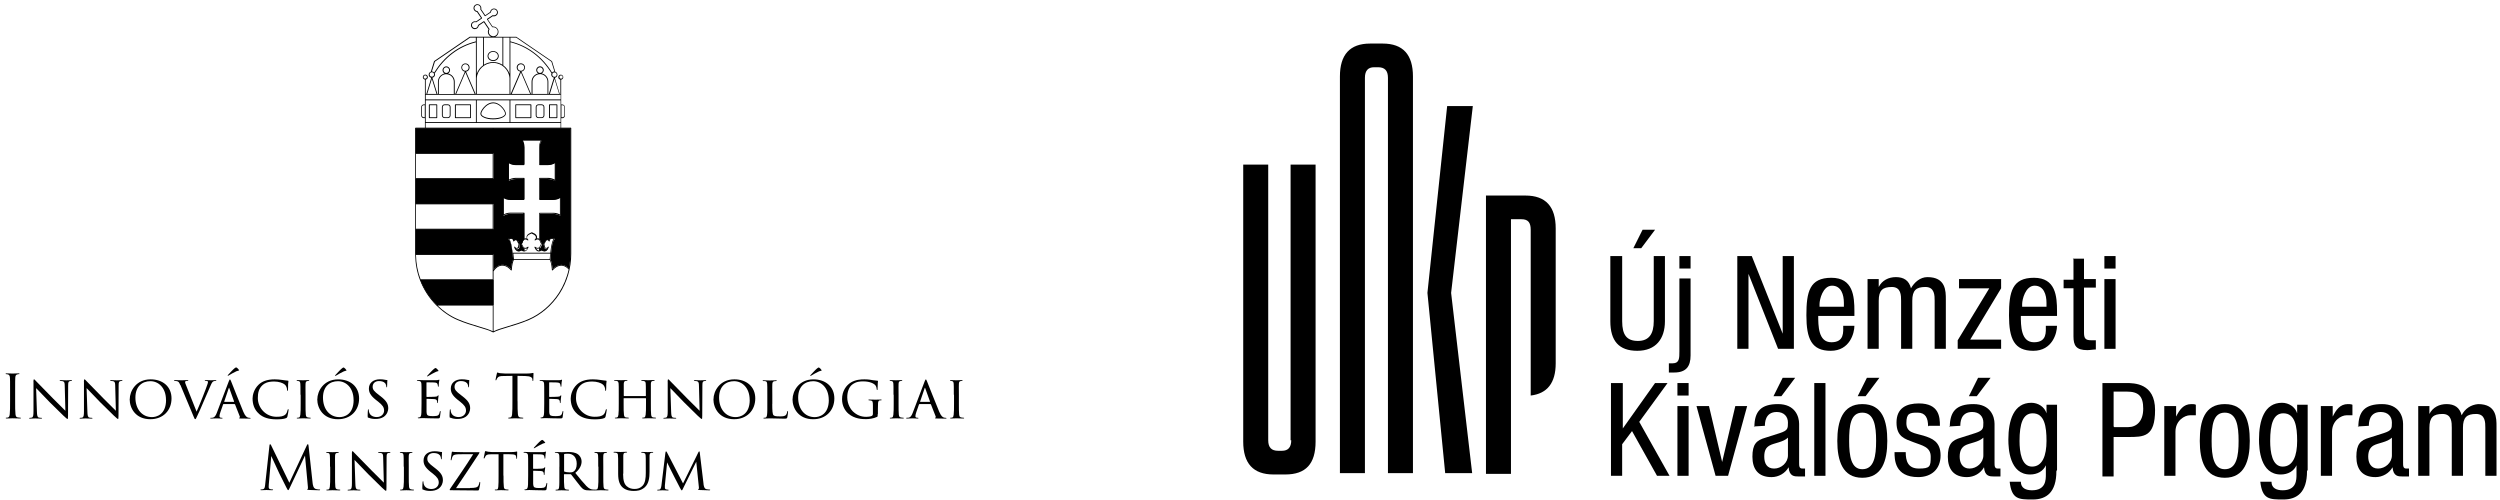 <svg width="380" height="76" viewBox="0 0 380 76" fill="none" xmlns="http://www.w3.org/2000/svg">
<g clip-path="url(#clip0_1094_9)">
<path d="M231.867 29.723H225.867V72.023H229.667V33.323H231.267C232.267 33.323 232.667 33.823 232.667 34.923V55.023V60.123C235.167 59.823 236.467 58.223 236.467 55.223V34.723C236.467 31.423 234.967 29.723 231.867 29.723Z" fill="currentColor"/>
<path d="M196.269 66.919C196.269 68.019 195.769 68.519 194.869 68.519H194.269C193.269 68.519 192.769 68.019 192.769 66.919V25.02H188.969V67.12C188.969 70.419 190.469 72.12 193.569 72.12H195.369C198.469 72.12 199.969 70.519 199.969 67.12V25.02H196.169V66.919H196.269Z" fill="currentColor"/>
<path d="M210.068 6.621H208.268C205.168 6.621 203.668 8.321 203.668 11.621V71.921H207.468V11.821C207.468 10.721 207.968 10.221 208.868 10.221H209.468C210.468 10.221 210.968 10.721 210.968 11.821V71.921H214.768V11.621C214.768 8.321 213.268 6.621 210.168 6.621H210.068Z" fill="currentColor"/>
<path d="M219.969 16.121L216.969 44.521L219.669 71.921H223.769L220.569 44.521L223.869 16.121H219.969Z" fill="currentColor"/>
<path d="M244.87 38.922H246.57V48.822C246.57 50.922 247.27 51.822 248.97 51.822C250.67 51.822 251.37 50.722 251.37 48.822V38.922H253.07V48.822C253.07 51.522 251.67 53.322 248.87 53.322C246.07 53.322 244.77 51.822 244.77 48.822V38.922H244.87ZM249.67 34.922H251.57L249.47 37.722H248.27L249.67 34.922Z" fill="currentColor"/>
<path d="M256.968 54.022C256.968 55.722 256.268 56.622 254.468 56.622C252.668 56.622 253.968 56.622 253.668 56.622V55.222H254.268C255.268 55.222 255.268 54.422 255.268 53.422V42.322H256.968V54.022ZM256.968 40.822H255.268V38.922H256.968V40.822Z" fill="currentColor"/>
<path d="M264.07 38.922H266.27L270.97 50.722V38.922H272.67V53.022H270.27L265.77 41.622V53.022H264.07V38.922Z" fill="currentColor"/>
<path d="M276.37 47.923C276.37 49.523 276.37 52.023 278.37 52.023C280.37 52.023 280.17 50.423 280.17 49.523H281.87C281.87 50.623 281.17 53.323 278.27 53.323C275.37 53.323 274.57 51.523 274.57 47.923C274.57 44.323 275.07 42.223 278.37 42.223C281.67 42.223 281.87 45.023 281.87 47.323V48.023H276.27L276.37 47.923ZM280.27 46.623V46.023C280.27 44.823 279.87 43.423 278.47 43.423C277.07 43.423 276.57 45.523 276.57 46.223V46.623H280.37H280.27Z" fill="currentColor"/>
<path d="M283.967 42.421H285.567V43.621C286.067 42.621 287.067 42.121 288.167 42.121C289.367 42.121 290.167 42.621 290.467 43.821C290.967 42.921 291.867 42.121 292.967 42.121C295.767 42.121 295.767 44.221 295.767 45.521V53.021H294.067V45.721C294.067 44.921 294.067 43.621 292.667 43.621C291.267 43.621 290.667 44.121 290.667 45.721V53.021H288.967V45.721C288.967 44.921 288.967 43.621 287.567 43.621C286.167 43.621 285.567 44.121 285.567 45.721V53.021H283.867V42.421H283.967Z" fill="currentColor"/>
<path d="M297.77 42.422H304.17V43.822L299.47 51.622H304.17V53.022H297.57V51.722L302.37 43.822H297.77V42.422Z" fill="currentColor"/>
<path d="M307.167 47.923C307.167 49.523 307.167 52.023 309.167 52.023C311.167 52.023 310.967 50.423 310.967 49.523H312.667C312.667 50.623 311.967 53.323 309.067 53.323C306.167 53.323 305.367 51.523 305.367 47.923C305.367 44.323 305.867 42.223 309.167 42.223C312.467 42.223 312.667 45.023 312.667 47.323V48.023H307.067L307.167 47.923ZM311.067 46.623V46.023C311.067 44.823 310.667 43.423 309.267 43.423C307.867 43.423 307.367 45.523 307.367 46.223V46.623H311.167H311.067Z" fill="currentColor"/>
<path d="M315.068 39.32H316.768V42.42H318.568V43.72H316.768V50.52C316.768 51.42 316.968 51.72 317.868 51.72H318.568V53.12C318.168 53.12 317.668 53.22 317.268 53.22C315.568 53.22 315.168 52.52 315.168 51.12V43.82H313.668V42.52H315.168V39.42L315.068 39.32Z" fill="currentColor"/>
<path d="M319.867 38.922H321.567V40.822H319.867V38.922ZM319.867 42.422H321.567V53.022H319.867V42.422Z" fill="currentColor"/>
<path d="M244.967 58.223H246.667V65.123L251.567 58.223H253.467L249.167 64.123L253.767 72.323H251.867L248.067 65.523L246.567 67.523V72.323H244.867V58.223H244.967Z" fill="currentColor"/>
<path d="M254.969 58.223H256.669V60.123H254.969V58.223ZM254.969 61.723H256.669V72.323H254.969V61.723Z" fill="currentColor"/>
<path d="M257.967 61.723H259.767L261.767 70.223L263.767 61.723H265.567L262.667 72.323H260.767L257.867 61.723H257.967Z" fill="currentColor"/>
<path d="M266.667 64.922C266.667 62.522 267.667 61.422 270.267 61.422C272.867 61.422 273.467 63.322 273.467 64.422V70.322C273.467 70.822 273.467 71.222 273.967 71.222H274.367V72.422H273.367C272.767 72.422 271.967 72.422 271.867 71.022C271.367 71.922 270.367 72.522 269.267 72.522C267.267 72.522 266.367 71.322 266.367 69.422C266.367 67.522 266.967 66.922 268.367 66.522L270.567 65.822C271.767 65.422 271.767 65.122 271.767 64.222C271.767 63.322 271.167 62.622 270.067 62.622C268.267 62.622 268.267 64.322 268.267 64.722L266.567 64.822L266.667 64.922ZM271.767 66.522C271.067 67.222 269.667 67.322 268.967 67.722C268.467 68.022 268.167 68.422 268.167 69.422C268.167 70.422 268.567 71.222 269.667 71.222C270.767 71.222 271.767 70.322 271.767 69.222V66.522ZM270.967 57.422H272.867L270.767 60.222H269.567L270.967 57.422Z" fill="currentColor"/>
<path d="M275.77 58.223H277.47V72.323H275.77V58.223Z" fill="currentColor"/>
<path d="M283.07 61.422C286.17 61.422 286.87 64.022 286.87 67.022C286.87 70.022 286.07 72.622 283.07 72.622C280.07 72.622 279.27 70.022 279.27 67.022C279.27 64.022 280.07 61.422 283.07 61.422ZM285.17 67.022C285.17 64.722 284.87 62.722 283.07 62.722C281.27 62.722 281.07 64.722 281.07 67.022C281.07 69.322 281.37 71.322 283.07 71.322C284.87 71.322 285.17 69.322 285.17 67.022ZM283.77 57.422H285.67L283.57 60.222H282.37L283.77 57.422Z" fill="currentColor"/>
<path d="M293.069 64.82C293.069 63.52 292.669 62.72 291.469 62.72C290.269 62.72 289.769 62.82 289.769 64.32C289.769 65.82 291.069 65.82 292.369 66.22C293.669 66.62 294.969 67.12 294.969 69.22C294.969 71.32 293.569 72.52 291.569 72.52C287.969 72.52 287.969 69.82 287.969 68.72H289.669C289.669 70.02 289.969 71.22 291.669 71.22C293.369 71.22 293.469 70.92 293.469 69.42C293.469 67.92 292.169 67.72 290.869 67.22C289.569 66.72 288.269 66.42 288.269 64.22C288.269 62.02 289.769 61.32 291.669 61.32C294.769 61.32 294.869 63.42 294.869 64.72H293.169L293.069 64.82Z" fill="currentColor"/>
<path d="M296.37 64.922C296.37 62.522 297.37 61.422 299.97 61.422C302.57 61.422 303.17 63.322 303.17 64.422V70.322C303.17 70.822 303.17 71.222 303.67 71.222H304.07V72.422H303.07C302.47 72.422 301.67 72.422 301.57 71.022C301.07 71.922 300.07 72.522 298.97 72.522C296.97 72.522 296.07 71.322 296.07 69.422C296.07 67.522 296.67 66.922 298.07 66.522L300.27 65.822C301.47 65.422 301.47 65.122 301.47 64.222C301.47 63.322 300.87 62.622 299.77 62.622C297.97 62.622 297.97 64.322 297.97 64.722L296.27 64.822L296.37 64.922ZM301.47 66.522C300.77 67.222 299.37 67.322 298.67 67.722C298.17 68.022 297.87 68.522 297.87 69.422C297.87 70.322 298.27 71.222 299.37 71.222C300.47 71.222 301.47 70.322 301.47 69.222V66.522ZM300.67 57.422H302.57L300.47 60.222H299.27L300.67 57.422Z" fill="currentColor"/>
<path d="M312.57 71.623C312.57 74.823 311.07 75.923 308.97 75.923C306.87 75.923 305.77 75.923 305.47 73.223H307.17C307.17 74.223 307.97 74.523 308.87 74.523C310.97 74.523 310.97 72.923 310.97 72.123V70.723C310.57 71.623 309.67 72.123 308.57 72.123C305.47 72.123 305.27 68.223 305.27 66.823C305.27 63.923 306.07 61.223 308.77 61.223C309.77 61.223 310.77 61.823 311.07 62.823V61.523H312.67V71.423L312.57 71.623ZM306.97 67.023C306.97 68.723 307.27 70.923 308.87 70.923C310.47 70.923 311.07 69.223 311.07 67.023C311.07 64.823 310.77 62.823 308.97 62.823C307.47 62.823 306.97 64.423 306.97 67.023Z" fill="currentColor"/>
<path d="M319.57 58.223H323.17C324.37 58.223 327.57 58.223 327.57 62.323C327.57 66.423 325.87 66.423 323.47 66.423H321.27V72.423H319.57V58.223ZM321.37 64.923H323.47C324.77 64.923 325.77 64.023 325.77 62.123C325.77 60.223 325.07 59.523 323.27 59.523H321.27V64.823L321.37 64.923Z" fill="currentColor"/>
<path d="M329.069 61.722H330.769V63.322C331.269 62.322 331.869 61.422 333.069 61.422C333.369 61.422 333.569 61.422 333.769 61.522V63.122H332.869C332.069 63.122 330.669 63.922 330.669 65.622V72.322H328.969V61.722H329.069Z" fill="currentColor"/>
<path d="M338.167 61.422C341.267 61.422 341.967 64.022 341.967 67.022C341.967 70.022 341.167 72.622 338.167 72.622C335.167 72.622 334.367 70.022 334.367 67.022C334.367 64.022 335.067 61.422 338.167 61.422ZM340.267 67.022C340.267 64.722 339.967 62.722 338.167 62.722C336.367 62.722 336.167 64.722 336.167 67.022C336.167 69.322 336.467 71.322 338.167 71.322C339.967 71.322 340.267 69.322 340.267 67.022Z" fill="currentColor"/>
<path d="M350.667 71.623C350.667 74.823 349.167 75.923 347.067 75.923C344.967 75.923 343.867 75.923 343.567 73.223H345.267C345.267 74.223 346.067 74.523 346.967 74.523C349.067 74.523 349.067 72.923 349.067 72.123V70.723C348.667 71.623 347.767 72.123 346.667 72.123C343.567 72.123 343.367 68.223 343.367 66.823C343.367 63.923 344.167 61.223 346.867 61.223C347.867 61.223 348.867 61.823 349.167 62.823V61.523H350.767V71.423L350.667 71.623ZM345.067 67.023C345.067 68.723 345.367 70.923 346.967 70.923C348.567 70.923 349.167 69.223 349.167 67.023C349.167 64.823 348.867 62.823 347.067 62.823C345.567 62.823 345.067 64.423 345.067 67.023Z" fill="currentColor"/>
<path d="M352.87 61.722H354.57V63.322C355.07 62.322 355.67 61.422 356.87 61.422C357.07 61.422 357.37 61.422 357.57 61.522V63.122H356.67C355.87 63.122 354.47 63.922 354.47 65.622V72.322H352.77V61.722H352.87Z" fill="currentColor"/>
<path d="M358.468 64.922C358.468 62.522 359.468 61.422 362.068 61.422C364.668 61.422 365.268 63.322 365.268 64.422V70.322C365.268 70.822 365.268 71.222 365.768 71.222H366.168V72.422H365.168C364.568 72.422 363.768 72.422 363.668 71.022C363.168 71.922 362.168 72.522 361.068 72.522C359.068 72.522 358.168 71.322 358.168 69.422C358.168 67.522 358.768 66.922 360.168 66.522L362.368 65.822C363.568 65.422 363.568 65.122 363.568 64.222C363.568 63.322 362.968 62.622 361.868 62.622C360.068 62.622 360.068 64.322 360.068 64.722L358.368 64.822L358.468 64.922ZM363.568 66.522C362.868 67.222 361.468 67.322 360.768 67.722C360.268 68.022 359.968 68.522 359.968 69.422C359.968 70.322 360.368 71.222 361.468 71.222C362.568 71.222 363.568 70.322 363.568 69.222V66.522Z" fill="currentColor"/>
<path d="M367.67 61.722H369.27V62.922C369.77 61.922 370.77 61.422 371.87 61.422C373.07 61.422 373.87 61.922 374.17 63.122C374.67 62.122 375.57 61.522 376.67 61.422C379.47 61.422 379.47 63.522 379.47 64.822V72.322H377.77V65.022C377.77 64.222 377.77 62.922 376.37 62.922C374.97 62.922 374.37 63.422 374.37 65.022V72.322H372.67V65.022C372.67 64.222 372.67 62.922 371.27 62.922C369.87 62.922 369.27 63.422 369.27 65.022V72.322H367.57V61.722H367.67Z" fill="currentColor"/>
<path d="M75.02 46.37V42.531H63.88C64.45 44.031 65.33 45.331 66.37 46.37H75.02ZM78.01 39.45C77.97 39.541 77.94 39.63 77.9 39.721C77.87 39.81 77.84 39.92 77.81 40.02C77.78 40.141 77.76 40.281 77.74 40.42C77.72 40.56 77.7 40.721 77.69 40.88V40.91L77.67 40.891C77.6 40.821 77.53 40.751 77.45 40.691C77.38 40.63 77.3 40.571 77.23 40.531C77.06 40.42 76.9 40.35 76.73 40.3C76.56 40.251 76.39 40.24 76.23 40.261C76.07 40.281 75.92 40.321 75.77 40.391C75.62 40.461 75.48 40.56 75.34 40.681C75.28 40.73 75.23 40.781 75.18 40.84C75.13 40.901 75.08 40.961 75.03 41.02H75.01V38.681H63.16V34.84H75.01V31H63.16V27.16H75.01V23.32H63.16V19.48H86.7V38.571C86.7 38.95 86.68 39.331 86.64 39.691C86.6 40.071 86.55 40.441 86.47 40.791V40.821L86.45 40.8C86.43 40.781 86.41 40.761 86.39 40.74C86.37 40.721 86.35 40.7 86.33 40.691C86.18 40.55 86.01 40.441 85.84 40.37C85.67 40.3 85.5 40.261 85.32 40.261C85.13 40.261 84.94 40.3 84.74 40.391C84.55 40.471 84.36 40.59 84.17 40.761C84.14 40.781 84.12 40.81 84.09 40.831C84.06 40.85 84.04 40.88 84.01 40.91L83.99 40.931V40.901C83.97 40.74 83.96 40.581 83.94 40.441C83.92 40.3 83.89 40.16 83.87 40.041C83.84 39.92 83.81 39.81 83.78 39.711C83.74 39.611 83.7 39.511 83.66 39.431C83.67 39.361 83.68 39.27 83.69 39.181C83.7 39.081 83.71 38.98 83.72 38.87C83.72 38.87 83.72 38.861 83.72 38.85C83.73 38.751 83.74 38.641 83.75 38.531C83.8 38.09 83.86 37.59 83.95 37.181C84.04 36.77 84.17 36.441 84.34 36.35C84.35 36.35 84.36 36.331 84.36 36.321C84.36 36.321 84.36 36.3 84.36 36.291C84.36 36.291 84.36 36.27 84.35 36.27C84.35 36.261 84.33 36.251 84.31 36.261C84.27 36.261 84.23 36.281 84.2 36.281C84.17 36.281 84.14 36.281 84.11 36.281C84.08 36.281 84.05 36.281 84.02 36.281C83.99 36.281 83.95 36.261 83.91 36.251C83.91 36.251 83.89 36.251 83.88 36.251C83.88 36.251 83.86 36.251 83.85 36.251C83.81 36.251 83.77 36.251 83.73 36.251C83.69 36.261 83.65 36.281 83.62 36.31C83.59 36.34 83.56 36.37 83.53 36.41C83.5 36.45 83.48 36.501 83.46 36.55C83.46 36.55 83.46 36.55 83.46 36.56V36.581L83.44 36.56C83.42 36.541 83.39 36.52 83.37 36.501C83.34 36.48 83.31 36.471 83.29 36.461C83.25 36.45 83.21 36.45 83.17 36.461C83.13 36.461 83.09 36.48 83.05 36.501C83.05 36.501 83.04 36.501 83.03 36.511C83.03 36.511 83.02 36.511 83.01 36.52C82.95 36.56 82.92 36.6 82.89 36.651C82.86 36.7 82.84 36.751 82.82 36.8C82.8 36.84 82.78 36.891 82.76 36.941C82.73 36.99 82.7 37.031 82.65 37.071C82.65 37.071 82.64 37.081 82.64 37.1C82.64 37.111 82.64 37.12 82.64 37.13C82.64 37.17 82.66 37.2 82.66 37.24C82.66 37.281 82.67 37.321 82.68 37.361C82.69 37.45 82.71 37.541 82.73 37.62C82.75 37.7 82.79 37.761 82.84 37.8C82.89 37.84 82.94 37.861 82.99 37.87C83.04 37.87 83.09 37.87 83.14 37.87C83.14 37.87 83.15 37.87 83.16 37.87C83.16 37.87 83.17 37.87 83.18 37.87L83.2 37.891C83.2 37.891 83.2 37.901 83.19 37.91C83.19 37.91 83.19 37.92 83.18 37.931C83.14 37.99 83.1 38.031 83.06 38.071C83.02 38.111 82.97 38.141 82.93 38.151C82.88 38.17 82.83 38.181 82.77 38.181C82.72 38.181 82.66 38.17 82.6 38.151C82.56 38.141 82.53 38.12 82.49 38.1C82.45 38.081 82.41 38.06 82.37 38.031C82.37 38.031 82.35 38.031 82.34 38.031C82.33 38.031 82.32 38.031 82.31 38.031C82.26 38.071 82.21 38.1 82.16 38.12C82.11 38.141 82.06 38.16 82.02 38.17H82V37.8C82 37.8 82.03 37.77 82.05 37.761C82.06 37.751 82.08 37.73 82.09 37.721C82.12 37.681 82.15 37.641 82.18 37.59C82.21 37.541 82.23 37.49 82.26 37.441C82.28 37.401 82.3 37.35 82.32 37.31C82.34 37.261 82.37 37.221 82.4 37.17C82.4 37.17 82.4 37.151 82.4 37.141C82.4 37.13 82.4 37.12 82.39 37.111C82.35 37.071 82.31 37.011 82.29 36.961C82.26 36.901 82.25 36.85 82.23 36.791C82.22 36.751 82.2 36.7 82.19 36.67C82.17 36.63 82.16 36.6 82.13 36.571C82.11 36.55 82.09 36.52 82.07 36.501C82.05 36.48 82.03 36.461 82.01 36.45V32.511H84.04C84.27 32.511 84.48 32.541 84.66 32.59C84.86 32.651 85.02 32.73 85.15 32.821V30.09C85.02 30.18 84.85 30.261 84.66 30.32C84.48 30.37 84.27 30.401 84.04 30.401H82.01V27.21H83.25C83.48 27.21 83.69 27.241 83.87 27.291C84.07 27.351 84.23 27.43 84.37 27.52V24.791C84.24 24.881 84.07 24.96 83.87 25.02C83.69 25.07 83.48 25.101 83.25 25.101H82.01V22.491C82.01 22.261 82.04 22.05 82.09 21.87C82.15 21.671 82.23 21.511 82.32 21.37H79.36C79.45 21.5 79.53 21.671 79.59 21.87C79.64 22.05 79.67 22.261 79.67 22.491V25.101H78.43C78.2 25.101 77.99 25.07 77.81 25.02C77.61 24.96 77.45 24.881 77.32 24.791V27.52C77.45 27.43 77.62 27.351 77.81 27.291C77.99 27.241 78.2 27.21 78.43 27.21H79.67V30.401H77.6C77.35 30.401 77.14 30.36 76.96 30.311C76.79 30.25 76.64 30.18 76.52 30.09V32.821C76.64 32.74 76.79 32.66 76.96 32.6C77.14 32.541 77.35 32.511 77.6 32.511H79.67V36.45C79.67 36.45 79.63 36.49 79.61 36.511C79.59 36.531 79.57 36.55 79.55 36.571C79.53 36.6 79.51 36.63 79.49 36.67C79.47 36.711 79.46 36.751 79.45 36.791C79.43 36.84 79.41 36.901 79.39 36.961C79.36 37.02 79.33 37.071 79.29 37.111C79.29 37.111 79.28 37.13 79.28 37.141C79.28 37.151 79.28 37.17 79.28 37.17C79.31 37.221 79.34 37.261 79.36 37.31C79.38 37.361 79.4 37.401 79.42 37.441C79.45 37.501 79.47 37.55 79.5 37.6C79.53 37.651 79.55 37.691 79.59 37.73C79.6 37.751 79.62 37.761 79.63 37.77C79.65 37.781 79.66 37.8 79.68 37.81V38.191H79.66C79.66 38.191 79.57 38.16 79.52 38.13C79.47 38.111 79.42 38.081 79.37 38.041C79.37 38.041 79.35 38.041 79.34 38.041C79.33 38.041 79.32 38.041 79.31 38.041C79.27 38.071 79.23 38.09 79.19 38.111C79.15 38.13 79.12 38.151 79.08 38.16C79.02 38.181 78.96 38.191 78.91 38.191C78.85 38.191 78.8 38.191 78.75 38.16C78.7 38.141 78.66 38.111 78.62 38.081C78.58 38.041 78.54 38.001 78.5 37.941C78.5 37.941 78.5 37.931 78.49 37.92C78.49 37.92 78.49 37.91 78.48 37.901L78.5 37.88C78.5 37.88 78.51 37.88 78.52 37.88H78.54C78.59 37.891 78.64 37.901 78.69 37.88C78.74 37.87 78.79 37.84 78.84 37.81C78.89 37.77 78.93 37.711 78.95 37.63C78.97 37.55 78.99 37.461 79 37.37C79 37.331 79.01 37.291 79.02 37.251C79.02 37.211 79.03 37.17 79.04 37.141C79.04 37.141 79.04 37.12 79.04 37.111C79.04 37.1 79.04 37.09 79.02 37.081C78.97 37.041 78.94 37.001 78.91 36.95C78.88 36.901 78.87 36.861 78.85 36.81C78.83 36.761 78.81 36.711 78.78 36.66C78.75 36.611 78.71 36.571 78.66 36.531C78.66 36.531 78.65 36.531 78.64 36.52C78.64 36.52 78.63 36.52 78.62 36.511C78.58 36.49 78.54 36.48 78.5 36.471C78.46 36.471 78.42 36.471 78.38 36.471C78.35 36.471 78.32 36.49 78.3 36.511C78.27 36.531 78.25 36.55 78.22 36.571V36.59L78.2 36.571C78.18 36.511 78.16 36.471 78.13 36.431C78.1 36.391 78.07 36.361 78.04 36.331C78 36.3 77.97 36.281 77.93 36.27C77.89 36.261 77.85 36.261 77.81 36.27C77.81 36.27 77.79 36.27 77.78 36.27C77.78 36.27 77.76 36.27 77.75 36.27C77.71 36.281 77.68 36.291 77.64 36.3C77.61 36.3 77.58 36.3 77.55 36.3C77.52 36.3 77.49 36.3 77.46 36.3C77.43 36.3 77.39 36.291 77.35 36.281C77.33 36.281 77.32 36.281 77.31 36.291C77.31 36.291 77.3 36.3 77.29 36.31C77.29 36.31 77.29 36.331 77.29 36.34C77.29 36.35 77.29 36.37 77.31 36.37C77.51 36.48 77.64 36.88 77.74 37.38C77.84 37.87 77.9 38.45 77.94 38.91C77.95 39.031 77.96 39.151 77.98 39.251C78 39.35 78 39.441 78.01 39.52" fill="currentColor"/>
<path d="M77.579 15.251V18.561H85.209V15.251H77.579ZM72.339 18.561V15.251H64.709V18.561H72.339ZM65.329 17.821H66.329V15.991H65.329V17.821ZM65.259 15.861H66.389C66.389 15.861 66.459 15.891 66.459 15.931V17.891C66.459 17.891 66.429 17.961 66.389 17.961H65.259C65.259 17.961 65.189 17.931 65.189 17.891V15.931C65.189 15.931 65.219 15.861 65.259 15.861ZM69.289 17.821H71.459V15.991H69.289V17.821ZM69.219 15.861H71.519C71.519 15.861 71.589 15.891 71.589 15.931V17.891C71.589 17.891 71.559 17.961 71.519 17.961H69.219C69.219 17.961 69.149 17.931 69.149 17.891V15.931C69.149 15.931 69.179 15.861 69.219 15.861ZM84.649 15.861C84.649 15.861 84.719 15.891 84.719 15.931V17.891C84.719 17.891 84.689 17.961 84.649 17.961H83.519C83.519 17.961 83.449 17.931 83.449 17.891V15.931C83.449 15.931 83.479 15.861 83.519 15.861H84.649ZM84.589 15.991H83.589V17.821H84.589V15.991ZM80.699 15.861C80.699 15.861 80.769 15.891 80.769 15.931V17.891C80.769 17.891 80.739 17.961 80.699 17.961H78.399C78.399 17.961 78.329 17.931 78.329 17.891V15.931C78.329 15.931 78.359 15.861 78.399 15.861H80.699ZM64.409 15.991C64.259 15.991 64.129 16.121 64.129 16.271V17.541C64.129 17.691 64.259 17.821 64.409 17.821H64.569V15.991H64.409ZM81.839 15.991C81.689 15.991 81.559 16.121 81.559 16.271V17.541C81.559 17.691 81.689 17.821 81.839 17.821H82.339C82.489 17.821 82.619 17.691 82.619 17.541V16.271C82.619 16.121 82.489 15.991 82.339 15.991H81.839ZM81.839 15.861H82.339C82.569 15.861 82.749 16.051 82.749 16.271V17.541C82.749 17.771 82.559 17.951 82.339 17.951H81.839C81.609 17.951 81.429 17.761 81.429 17.541V16.271C81.429 16.041 81.619 15.861 81.839 15.861ZM67.579 15.991C67.429 15.991 67.299 16.121 67.299 16.271V17.541C67.299 17.691 67.429 17.821 67.579 17.821H68.079C68.229 17.821 68.359 17.691 68.359 17.541V16.271C68.359 16.121 68.229 15.991 68.079 15.991H67.579ZM67.579 15.861H68.079C68.309 15.861 68.489 16.051 68.489 16.271V17.541C68.489 17.771 68.299 17.951 68.079 17.951H67.579C67.349 17.951 67.169 17.761 67.169 17.541V16.271C67.169 16.041 67.359 15.861 67.579 15.861ZM74.959 15.701C74.549 15.701 74.159 15.911 73.859 16.171C73.429 16.551 73.159 17.041 73.159 17.281C73.159 17.471 73.349 17.641 73.669 17.771C73.999 17.911 74.459 17.991 74.969 17.991C75.479 17.991 75.939 17.901 76.269 17.771C76.579 17.641 76.779 17.461 76.779 17.281C76.779 17.041 76.499 16.551 76.079 16.171C75.769 15.901 75.389 15.701 74.979 15.701M74.959 15.561C75.409 15.561 75.819 15.781 76.149 16.071C76.609 16.471 76.899 17.011 76.899 17.281C76.899 17.521 76.669 17.741 76.309 17.901C75.959 18.051 75.489 18.141 74.959 18.141C74.429 18.141 73.959 18.051 73.609 17.901C73.249 17.751 73.019 17.531 73.019 17.281C73.019 17.011 73.309 16.471 73.769 16.071C74.099 15.781 74.509 15.561 74.959 15.561ZM85.499 15.991H85.339V17.821H85.499C85.649 17.821 85.779 17.691 85.779 17.541V16.271C85.779 16.121 85.649 15.991 85.499 15.991ZM80.629 15.991H78.459V17.821H80.629V15.991ZM77.449 15.251H72.469V18.561H77.449V15.251ZM64.639 11.961C64.779 11.961 64.889 11.851 64.889 11.711C64.889 11.571 64.779 11.461 64.639 11.461C64.499 11.461 64.389 11.571 64.389 11.711C64.389 11.851 64.499 11.961 64.639 11.961ZM67.839 11.091C68.079 11.091 68.269 10.891 68.269 10.661C68.269 10.431 68.069 10.231 67.839 10.231C67.609 10.231 67.409 10.421 67.409 10.661C67.409 10.901 67.609 11.091 67.839 11.091ZM70.739 10.761C71.019 10.761 71.239 10.541 71.239 10.261C71.239 9.981 71.019 9.761 70.739 9.761C70.459 9.761 70.239 9.981 70.239 10.261C70.239 10.541 70.459 10.761 70.739 10.761ZM65.639 12.001L64.939 14.281H66.349L65.649 12.001H65.639ZM67.839 11.271C67.529 11.271 67.239 11.401 67.029 11.611C66.819 11.821 66.699 12.101 66.699 12.421V14.291H68.979V12.421C68.979 11.791 68.469 11.281 67.839 11.281M70.739 11.011L69.339 14.281H72.149L70.749 11.011H70.739ZM74.959 9.141C75.159 9.141 75.339 9.071 75.469 8.951C75.599 8.841 75.679 8.681 75.679 8.511C75.679 8.341 75.599 8.181 75.469 8.071C75.339 7.951 75.159 7.881 74.959 7.881C74.759 7.881 74.579 7.951 74.449 8.071C74.319 8.181 74.239 8.341 74.239 8.511C74.239 8.681 74.319 8.841 74.449 8.951C74.579 9.071 74.759 9.141 74.959 9.141ZM74.959 9.281C74.729 9.281 74.509 9.191 74.359 9.061C74.199 8.921 74.109 8.731 74.109 8.521C74.109 8.311 74.209 8.121 74.359 7.981C74.509 7.841 74.729 7.761 74.959 7.761C75.189 7.761 75.409 7.851 75.559 7.981C75.719 8.121 75.809 8.311 75.809 8.521C75.809 8.731 75.709 8.931 75.559 9.061C75.409 9.201 75.189 9.281 74.959 9.281ZM85.279 11.961C85.419 11.961 85.529 11.851 85.529 11.711C85.529 11.571 85.419 11.461 85.279 11.461C85.139 11.461 85.029 11.571 85.029 11.711C85.029 11.851 85.139 11.961 85.279 11.961ZM82.079 11.091C82.319 11.091 82.509 10.891 82.509 10.661C82.509 10.431 82.309 10.231 82.079 10.231C81.849 10.231 81.649 10.421 81.649 10.661C81.649 10.901 81.849 11.091 82.079 11.091ZM79.179 10.761C79.449 10.761 79.679 10.541 79.679 10.261C79.679 9.981 79.459 9.761 79.179 9.761C78.899 9.761 78.679 9.981 78.679 10.261C78.679 10.541 78.899 10.761 79.179 10.761ZM79.179 11.011L77.779 14.281H80.589L79.189 11.011H79.179ZM83.989 11.151C83.989 11.151 83.989 11.181 83.969 11.201C83.949 11.241 83.939 11.291 83.939 11.341C83.939 11.531 84.089 11.681 84.279 11.681C84.469 11.681 84.619 11.531 84.619 11.341C84.619 11.151 84.469 11.001 84.279 11.001C84.159 11.001 84.049 11.061 83.989 11.161M65.949 11.191C65.949 11.191 65.919 11.161 65.929 11.141C65.869 11.041 65.759 10.981 65.639 10.981C65.449 10.981 65.299 11.131 65.299 11.321C65.299 11.511 65.449 11.661 65.639 11.661C65.829 11.661 65.979 11.511 65.979 11.321C65.979 11.271 65.969 11.221 65.949 11.181M72.339 11.871V6.431C70.999 6.761 69.819 7.351 68.799 8.121C67.699 8.951 66.799 9.981 66.079 11.151C66.099 11.211 66.119 11.271 66.119 11.341C66.119 11.581 65.949 11.771 65.719 11.811L66.489 14.291H66.569V12.421C66.569 12.071 66.709 11.751 66.939 11.521C67.109 11.351 67.339 11.221 67.579 11.171C67.389 11.081 67.269 10.881 67.269 10.661C67.269 10.351 67.529 10.091 67.839 10.091C68.149 10.091 68.409 10.351 68.409 10.661C68.409 10.881 68.279 11.071 68.099 11.171C68.679 11.291 69.119 11.811 69.119 12.421V14.291H69.199L70.659 10.891C70.349 10.851 70.119 10.581 70.119 10.271C70.119 9.921 70.399 9.641 70.749 9.641C71.099 9.641 71.379 9.921 71.379 10.271C71.379 10.591 71.139 10.851 70.839 10.891L72.299 14.291H72.339V12.061C72.339 12.001 72.339 11.931 72.339 11.871ZM77.449 14.281V11.871C77.349 10.581 76.269 9.561 74.959 9.561C73.649 9.561 72.569 10.581 72.469 11.871V14.281H77.449ZM77.449 5.711H76.499V9.931C76.939 10.251 77.269 10.691 77.449 11.211V5.701V5.711ZM84.269 10.861L83.809 9.371L78.449 5.711H77.579V6.291C78.949 6.631 80.159 7.221 81.199 8.011C82.289 8.831 83.199 9.861 83.909 11.021C83.999 10.921 84.119 10.861 84.259 10.861M72.339 5.711H71.469L66.109 9.371L65.649 10.861C65.789 10.861 65.909 10.931 65.999 11.021C66.719 9.861 67.619 8.831 68.709 8.011C69.749 7.221 70.959 6.631 72.329 6.291V5.711H72.339ZM73.419 5.711H72.469V11.211C72.649 10.691 72.979 10.251 73.419 9.931V5.711ZM74.849 5.711H73.549V9.841C73.959 9.581 74.439 9.431 74.959 9.431C75.479 9.431 75.959 9.581 76.369 9.841V5.711H74.849ZM84.279 12.001L83.579 14.281H84.989L84.289 12.001H84.279ZM83.289 14.411H64.709V15.111H85.219V14.411H83.299H83.289ZM82.339 11.161C82.589 11.211 82.809 11.331 82.979 11.511C83.209 11.741 83.349 12.061 83.349 12.411V14.281H83.429L84.189 11.801C83.959 11.761 83.789 11.571 83.789 11.331C83.789 11.261 83.799 11.201 83.829 11.141C83.119 9.971 82.209 8.931 81.119 8.111C80.099 7.341 78.919 6.751 77.579 6.421V11.861C77.579 11.921 77.579 11.991 77.579 12.051V14.281H77.619L79.079 10.881C78.769 10.841 78.539 10.571 78.539 10.261C78.539 9.911 78.819 9.631 79.169 9.631C79.519 9.631 79.799 9.911 79.799 10.261C79.799 10.581 79.559 10.841 79.259 10.881L80.719 14.281H80.799V12.411C80.799 11.801 81.239 11.281 81.819 11.161C81.639 11.071 81.509 10.871 81.509 10.651C81.509 10.341 81.769 10.081 82.079 10.081C82.389 10.081 82.649 10.341 82.649 10.651C82.649 10.871 82.519 11.061 82.339 11.161ZM82.079 11.271C81.449 11.271 80.939 11.781 80.939 12.411V14.281H83.219V12.411C83.219 12.101 83.089 11.811 82.879 11.601C82.669 11.391 82.389 11.261 82.069 11.261M74.989 5.511C75.179 5.511 75.349 5.431 75.469 5.301C75.589 5.171 75.659 5.001 75.659 4.811C75.659 4.621 75.579 4.451 75.449 4.331C75.319 4.211 75.149 4.141 74.959 4.141C74.949 4.141 74.929 4.141 74.919 4.141C74.899 4.141 74.889 4.141 74.869 4.141C74.849 4.141 74.819 4.131 74.809 4.111L74.029 2.951C74.029 2.951 74.029 2.881 74.049 2.861L74.879 2.311C74.879 2.311 74.929 2.301 74.939 2.311C74.969 2.311 74.989 2.331 75.019 2.331C75.039 2.331 75.069 2.331 75.099 2.331C75.229 2.331 75.339 2.271 75.419 2.191C75.499 2.101 75.549 1.991 75.549 1.861C75.549 1.731 75.489 1.621 75.409 1.541C75.319 1.461 75.209 1.411 75.079 1.411C74.959 1.411 74.849 1.461 74.769 1.541C74.689 1.621 74.639 1.731 74.629 1.851C74.629 1.861 74.609 1.891 74.599 1.901L73.769 2.451C73.769 2.451 73.699 2.451 73.679 2.431L73.009 1.431C73.009 1.431 72.999 1.381 73.009 1.371C73.009 1.341 73.029 1.321 73.029 1.291C73.029 1.261 73.029 1.241 73.029 1.211C73.029 1.081 72.969 0.971 72.889 0.891C72.809 0.811 72.689 0.761 72.559 0.761C72.429 0.761 72.319 0.821 72.239 0.901C72.159 0.991 72.109 1.101 72.109 1.231C72.109 1.351 72.159 1.461 72.239 1.541C72.319 1.621 72.429 1.671 72.549 1.681C72.559 1.681 72.589 1.701 72.599 1.711L73.269 2.721C73.269 2.721 73.269 2.791 73.249 2.811L72.399 3.381C72.399 3.381 72.349 3.391 72.339 3.381C72.309 3.381 72.289 3.361 72.259 3.361C72.239 3.361 72.209 3.361 72.179 3.361C72.049 3.361 71.939 3.421 71.859 3.501C71.779 3.581 71.729 3.701 71.729 3.831C71.729 3.961 71.789 4.071 71.869 4.151C71.959 4.231 72.069 4.281 72.199 4.281C72.319 4.281 72.429 4.231 72.509 4.151C72.589 4.071 72.639 3.961 72.649 3.841C72.649 3.831 72.669 3.801 72.679 3.791L73.529 3.221C73.529 3.221 73.599 3.221 73.619 3.241L74.399 4.401C74.399 4.401 74.409 4.461 74.399 4.471C74.369 4.521 74.339 4.581 74.319 4.651C74.299 4.711 74.299 4.771 74.299 4.841C74.299 5.031 74.379 5.201 74.509 5.321C74.639 5.441 74.809 5.511 74.999 5.511M74.889 31.061H63.229V34.771H74.889V31.061ZM74.889 27.221H63.229V30.931H74.889V27.221ZM74.889 23.381H63.229V27.091H74.889V23.381ZM74.889 23.241V19.531H63.229V23.241H74.889ZM74.889 46.441H66.519C66.959 46.871 67.429 47.261 67.919 47.591C68.459 47.961 69.019 48.271 69.589 48.511C70.709 48.991 71.819 49.321 72.779 49.611C73.649 49.871 74.389 50.091 74.899 50.351V46.441H74.889ZM74.889 46.311V42.601H63.979C64.249 43.301 64.589 43.951 64.969 44.551C65.389 45.201 65.859 45.791 66.379 46.311H74.889ZM74.889 34.911H63.229V38.621H74.889V34.911ZM83.639 38.551H78.029C78.039 38.651 78.049 38.741 78.059 38.841C78.079 39.061 78.099 39.261 78.119 39.401H83.549C83.569 39.261 83.589 39.071 83.609 38.841C83.609 38.751 83.629 38.651 83.639 38.551ZM78.009 38.411H83.649C83.729 37.651 83.869 36.741 84.129 36.351C84.129 36.351 84.119 36.351 84.109 36.351C84.039 36.351 83.969 36.341 83.869 36.301C83.859 36.301 83.849 36.301 83.839 36.301C83.789 36.301 83.739 36.301 83.699 36.341C83.649 36.381 83.609 36.441 83.579 36.521C83.569 36.561 83.549 36.601 83.549 36.651C83.539 36.711 83.449 36.721 83.419 36.671C83.419 36.661 83.399 36.641 83.399 36.631C83.359 36.571 83.309 36.531 83.259 36.511C83.209 36.501 83.149 36.511 83.099 36.531C83.099 36.531 83.079 36.541 83.069 36.551C82.989 36.601 82.959 36.681 82.919 36.771C82.879 36.861 82.839 36.971 82.739 37.061C82.759 37.131 82.769 37.201 82.779 37.271C82.799 37.431 82.819 37.581 82.889 37.631C82.949 37.681 83.019 37.701 83.089 37.681C83.159 37.661 83.229 37.611 83.299 37.511C83.339 37.461 83.439 37.511 83.419 37.571C83.369 37.701 83.319 37.811 83.259 37.911C83.169 38.041 83.069 38.131 82.949 38.181C82.829 38.231 82.689 38.231 82.539 38.181C82.469 38.161 82.399 38.121 82.329 38.071C82.079 38.231 81.869 38.261 81.689 38.171C81.499 38.081 81.359 37.881 81.239 37.591C81.219 37.531 81.289 37.471 81.339 37.511C81.489 37.631 81.609 37.681 81.719 37.681C81.819 37.681 81.909 37.641 81.989 37.551C82.039 37.491 82.089 37.401 82.129 37.301C82.159 37.231 82.199 37.141 82.249 37.061C82.169 36.961 82.129 36.841 82.089 36.731C82.069 36.651 82.039 36.591 82.009 36.551C81.929 36.451 81.829 36.391 81.719 36.391C81.609 36.391 81.489 36.441 81.359 36.541C81.309 36.581 81.219 36.481 81.269 36.441C81.399 36.331 81.449 36.221 81.459 36.121C81.469 36.001 81.419 35.891 81.329 35.801C81.249 35.711 81.119 35.651 80.989 35.591C80.919 35.561 80.849 35.531 80.779 35.491C80.709 35.531 80.639 35.561 80.579 35.591C80.449 35.651 80.329 35.701 80.239 35.801C80.149 35.891 80.099 36.011 80.109 36.121C80.109 36.221 80.179 36.331 80.299 36.441C80.349 36.481 80.269 36.581 80.209 36.541C80.079 36.441 79.959 36.391 79.849 36.391C79.739 36.391 79.649 36.451 79.559 36.551C79.529 36.591 79.499 36.661 79.479 36.731C79.449 36.841 79.409 36.961 79.319 37.061C79.369 37.151 79.409 37.231 79.439 37.301C79.489 37.401 79.529 37.491 79.579 37.551C79.659 37.641 79.749 37.681 79.849 37.681C79.959 37.681 80.079 37.621 80.229 37.511C80.279 37.471 80.359 37.531 80.329 37.591C80.209 37.881 80.069 38.091 79.879 38.171C79.699 38.261 79.489 38.231 79.239 38.071C79.169 38.121 79.089 38.151 79.029 38.181C78.879 38.231 78.739 38.231 78.619 38.181C78.499 38.131 78.399 38.041 78.309 37.911C78.249 37.821 78.199 37.701 78.149 37.571C78.129 37.511 78.229 37.461 78.269 37.511C78.339 37.611 78.409 37.661 78.479 37.681C78.549 37.701 78.619 37.681 78.679 37.631C78.749 37.581 78.769 37.431 78.789 37.271C78.799 37.201 78.809 37.131 78.829 37.061C78.729 36.971 78.689 36.871 78.649 36.771C78.619 36.681 78.589 36.601 78.499 36.551C78.499 36.551 78.479 36.541 78.469 36.531C78.419 36.501 78.359 36.501 78.309 36.511C78.259 36.521 78.209 36.561 78.169 36.631C78.169 36.641 78.149 36.661 78.139 36.671C78.109 36.721 78.029 36.711 78.019 36.651C78.019 36.601 77.999 36.561 77.979 36.521C77.949 36.441 77.909 36.371 77.859 36.341C77.819 36.311 77.769 36.291 77.719 36.301C77.709 36.301 77.699 36.301 77.689 36.301C77.589 36.331 77.519 36.351 77.449 36.351C77.449 36.351 77.439 36.351 77.429 36.351C77.699 36.741 77.829 37.651 77.909 38.411M86.429 40.951C86.379 40.891 86.319 40.831 86.259 40.781C85.979 40.531 85.659 40.381 85.319 40.381C84.979 40.381 84.619 40.521 84.259 40.841C84.179 40.911 84.089 41.001 84.009 41.091C83.969 41.131 83.899 41.111 83.889 41.051C83.859 40.661 83.819 40.331 83.759 40.061C83.709 39.861 83.649 39.681 83.579 39.521H78.099C78.029 39.681 77.969 39.851 77.919 40.061C77.859 40.341 77.809 40.671 77.789 41.051C77.789 41.111 77.709 41.131 77.669 41.091C77.499 40.901 77.319 40.751 77.149 40.631C76.829 40.421 76.519 40.351 76.229 40.381C75.939 40.411 75.659 40.551 75.419 40.771C75.269 40.901 75.139 41.061 75.019 41.251V50.351C75.529 50.091 76.269 49.871 77.139 49.611C78.099 49.321 79.209 48.991 80.329 48.511C82.089 47.761 83.769 46.371 84.969 44.501C85.639 43.451 86.149 42.261 86.439 40.941M85.349 19.401H86.759C86.759 19.401 86.829 19.431 86.829 19.471V38.561C86.829 40.871 86.149 42.911 85.089 44.581C83.879 46.471 82.179 47.871 80.389 48.641C79.269 49.121 78.149 49.451 77.189 49.741C76.269 50.011 75.489 50.251 74.999 50.521C74.989 50.521 74.969 50.521 74.959 50.521C74.959 50.521 74.939 50.521 74.929 50.521C74.439 50.241 73.659 50.011 72.739 49.741C71.779 49.451 70.659 49.121 69.539 48.641C68.959 48.391 68.389 48.081 67.849 47.701C67.309 47.331 66.799 46.901 66.319 46.421C65.789 45.881 65.299 45.281 64.869 44.621C64.459 43.981 64.109 43.301 63.829 42.561C63.599 41.961 63.419 41.331 63.299 40.671C63.179 40.041 63.119 39.381 63.109 38.701C63.109 38.701 63.109 38.701 63.109 38.691V19.471C63.109 19.471 63.139 19.401 63.179 19.401H64.589V17.961H64.429C64.199 17.961 64.019 17.771 64.019 17.551V16.281C64.019 16.051 64.209 15.871 64.429 15.871H64.589V14.361V12.101C64.409 12.071 64.269 11.911 64.269 11.721C64.269 11.511 64.439 11.341 64.649 11.341C64.859 11.341 65.029 11.511 65.029 11.721C65.029 11.911 64.889 12.071 64.709 12.101V14.301H64.799L65.559 11.821C65.329 11.781 65.159 11.591 65.159 11.351C65.159 11.131 65.309 10.951 65.499 10.891C65.499 10.891 65.499 10.871 65.499 10.861L65.969 9.321C65.969 9.321 65.989 9.291 65.999 9.281L71.399 5.591C71.399 5.591 71.429 5.581 71.439 5.581H74.649C74.559 5.541 74.479 5.491 74.409 5.421C74.259 5.281 74.159 5.071 74.159 4.851C74.159 4.771 74.159 4.701 74.189 4.621C74.209 4.561 74.229 4.501 74.259 4.451L73.539 3.381L72.769 3.901C72.749 4.041 72.689 4.171 72.589 4.261C72.489 4.361 72.349 4.421 72.189 4.431C72.029 4.431 71.879 4.371 71.769 4.261C71.659 4.151 71.589 4.011 71.589 3.841C71.589 3.681 71.649 3.531 71.759 3.421C71.869 3.311 72.009 3.241 72.179 3.241C72.209 3.241 72.249 3.241 72.279 3.241C72.299 3.241 72.329 3.241 72.349 3.261L73.119 2.741L72.499 1.821C72.359 1.801 72.229 1.741 72.139 1.641C72.039 1.541 71.979 1.401 71.969 1.241C71.969 1.081 72.029 0.931 72.139 0.821C72.249 0.711 72.389 0.641 72.559 0.641C72.719 0.641 72.869 0.701 72.979 0.811C73.089 0.921 73.159 1.061 73.159 1.231C73.159 1.261 73.159 1.301 73.159 1.331C73.159 1.351 73.159 1.381 73.139 1.401L73.759 2.321L74.499 1.821C74.519 1.681 74.579 1.551 74.679 1.461C74.779 1.361 74.919 1.301 75.079 1.291C75.239 1.291 75.389 1.351 75.499 1.461C75.609 1.571 75.679 1.711 75.679 1.881C75.679 2.041 75.619 2.191 75.509 2.301C75.399 2.411 75.259 2.481 75.089 2.481C75.059 2.481 75.019 2.481 74.979 2.481C74.959 2.481 74.929 2.481 74.909 2.461L74.159 2.961L74.879 4.031C74.879 4.031 74.879 4.031 74.889 4.031C74.909 4.031 74.919 4.031 74.939 4.031C75.159 4.031 75.369 4.111 75.519 4.261C75.669 4.401 75.769 4.611 75.769 4.831C75.769 5.061 75.689 5.261 75.539 5.411C75.469 5.491 75.379 5.551 75.279 5.591H78.449C78.449 5.591 78.479 5.591 78.489 5.601L83.889 9.291C83.889 9.291 83.909 9.321 83.919 9.331L84.389 10.871C84.389 10.871 84.389 10.891 84.389 10.901C84.589 10.961 84.729 11.141 84.729 11.361C84.729 11.601 84.559 11.791 84.329 11.831L85.089 14.311H85.179V12.111C84.999 12.081 84.859 11.921 84.859 11.731C84.859 11.521 85.029 11.351 85.239 11.351C85.449 11.351 85.619 11.521 85.619 11.731C85.619 11.921 85.479 12.081 85.299 12.111V14.371V15.881H85.459C85.689 15.881 85.869 16.071 85.869 16.291V17.561C85.869 17.791 85.679 17.971 85.459 17.971H85.299V19.411L85.349 19.401ZM74.889 41.261C74.889 41.261 74.889 41.231 74.889 41.211V38.751H63.229C63.239 39.401 63.309 40.031 63.419 40.631C63.539 41.271 63.709 41.881 63.929 42.461H74.889V41.261ZM81.949 36.291V32.411C81.949 32.411 81.979 32.341 82.019 32.341H84.039C84.279 32.341 84.489 32.371 84.679 32.421C84.839 32.471 84.989 32.531 85.109 32.601V30.061C84.989 30.131 84.849 30.191 84.679 30.241C84.489 30.291 84.279 30.331 84.039 30.331H82.019C82.019 30.331 81.949 30.301 81.949 30.261V27.101C81.949 27.101 81.979 27.031 82.019 27.031H83.249C83.489 27.031 83.699 27.061 83.889 27.121C84.049 27.171 84.199 27.231 84.319 27.301V24.771C84.199 24.841 84.059 24.901 83.889 24.951C83.699 25.001 83.489 25.041 83.249 25.041H82.019C82.019 25.041 81.949 25.011 81.949 24.971V22.371C81.949 22.131 81.979 21.921 82.039 21.731C82.089 21.571 82.149 21.421 82.219 21.301H79.459C79.529 21.421 79.589 21.561 79.639 21.731C79.689 21.921 79.729 22.131 79.729 22.371V24.971C79.729 24.971 79.699 25.041 79.659 25.041H78.429C78.189 25.041 77.979 25.011 77.789 24.951C77.629 24.901 77.479 24.841 77.359 24.771V27.301C77.479 27.231 77.619 27.171 77.789 27.121C77.979 27.071 78.189 27.031 78.429 27.031H79.659C79.659 27.031 79.729 27.061 79.729 27.101V30.261C79.729 30.261 79.699 30.331 79.659 30.331H77.609C77.359 30.331 77.139 30.291 76.949 30.231C76.809 30.181 76.689 30.131 76.579 30.061V32.591C76.689 32.521 76.809 32.471 76.949 32.421C77.139 32.361 77.359 32.321 77.609 32.321H79.659C79.659 32.321 79.729 32.351 79.729 32.391V36.271C79.789 36.241 79.859 36.221 79.919 36.221C79.969 36.221 80.019 36.221 80.079 36.241C80.059 36.191 80.049 36.141 80.039 36.091C80.019 35.931 80.089 35.781 80.199 35.661C80.299 35.551 80.439 35.491 80.579 35.421C80.659 35.391 80.729 35.351 80.799 35.311C80.819 35.311 80.849 35.311 80.869 35.311C80.939 35.351 81.019 35.391 81.089 35.421C81.229 35.481 81.369 35.541 81.469 35.661C81.579 35.781 81.649 35.931 81.629 36.091C81.629 36.141 81.609 36.191 81.589 36.241C81.639 36.221 81.699 36.221 81.749 36.221C81.819 36.221 81.879 36.241 81.939 36.271M79.719 37.761V38.081C79.789 38.081 79.849 38.081 79.909 38.051C80.019 38.001 80.109 37.891 80.199 37.741C80.109 37.791 80.019 37.811 79.939 37.811C79.859 37.811 79.789 37.791 79.719 37.761ZM81.949 38.071V37.751C81.879 37.781 81.809 37.801 81.739 37.801C81.659 37.801 81.569 37.771 81.479 37.731C81.559 37.881 81.659 37.991 81.769 38.041C81.829 38.071 81.889 38.081 81.959 38.071M82.079 37.661V38.041C82.149 38.021 82.219 37.981 82.299 37.921C82.319 37.911 82.359 37.911 82.379 37.921C82.459 37.971 82.529 38.011 82.599 38.041C82.719 38.081 82.829 38.081 82.919 38.041C83.009 38.001 83.099 37.931 83.169 37.821C83.169 37.811 83.189 37.801 83.189 37.781C83.169 37.781 83.159 37.791 83.139 37.801C83.029 37.831 82.919 37.801 82.819 37.731C82.709 37.651 82.679 37.461 82.649 37.281C82.639 37.201 82.629 37.121 82.609 37.051C82.609 37.031 82.609 36.991 82.629 36.981C82.729 36.901 82.759 36.811 82.799 36.721C82.839 36.611 82.879 36.511 82.999 36.441C83.009 36.441 83.029 36.421 83.039 36.421C83.119 36.381 83.209 36.371 83.289 36.391C83.349 36.411 83.399 36.441 83.449 36.491C83.449 36.491 83.449 36.491 83.449 36.481C83.489 36.371 83.549 36.291 83.609 36.241C83.679 36.181 83.769 36.161 83.849 36.181C83.869 36.181 83.889 36.181 83.899 36.201C83.979 36.231 84.029 36.241 84.089 36.241C84.149 36.241 84.209 36.231 84.289 36.211C84.349 36.201 84.389 36.301 84.339 36.331C83.999 36.511 83.849 37.621 83.749 38.501V38.521C83.739 38.641 83.729 38.751 83.709 38.861C83.689 39.091 83.669 39.281 83.649 39.421C83.739 39.601 83.809 39.801 83.869 40.041C83.929 40.291 83.969 40.581 83.999 40.901C84.049 40.851 84.099 40.801 84.159 40.751C84.549 40.401 84.939 40.251 85.309 40.251C85.679 40.251 86.029 40.411 86.339 40.681C86.379 40.711 86.419 40.751 86.449 40.791C86.589 40.081 86.669 39.341 86.669 38.561V19.531H75.009V41.021C75.109 40.891 75.209 40.771 75.329 40.671C75.599 40.431 75.899 40.281 76.219 40.251C76.539 40.221 76.879 40.301 77.219 40.521C77.369 40.621 77.509 40.741 77.659 40.891C77.689 40.561 77.729 40.281 77.789 40.031C77.839 39.811 77.899 39.621 77.979 39.461C77.959 39.311 77.929 39.101 77.909 38.851C77.819 37.941 77.669 36.531 77.289 36.321C77.229 36.291 77.269 36.181 77.339 36.201C77.419 36.221 77.479 36.231 77.539 36.231C77.599 36.231 77.649 36.231 77.729 36.191C77.749 36.191 77.769 36.181 77.789 36.171C77.879 36.151 77.959 36.171 78.029 36.231C78.099 36.281 78.149 36.361 78.189 36.471C78.189 36.471 78.189 36.471 78.189 36.481C78.239 36.431 78.289 36.401 78.349 36.381C78.429 36.361 78.519 36.371 78.599 36.411C78.609 36.411 78.629 36.421 78.639 36.431C78.759 36.511 78.799 36.611 78.839 36.711C78.869 36.801 78.909 36.891 79.009 36.971C79.029 36.981 79.039 37.021 79.029 37.041C79.009 37.111 78.999 37.191 78.989 37.271C78.959 37.461 78.939 37.641 78.819 37.721C78.719 37.791 78.619 37.821 78.499 37.791C78.479 37.791 78.469 37.791 78.449 37.771C78.449 37.781 78.469 37.791 78.469 37.811C78.539 37.921 78.619 37.991 78.719 38.031C78.809 38.071 78.919 38.071 79.039 38.031C79.109 38.011 79.179 37.971 79.259 37.911C79.279 37.901 79.319 37.901 79.339 37.911C79.419 37.971 79.489 38.011 79.559 38.031V37.651C79.559 37.651 79.539 37.631 79.529 37.621C79.459 37.541 79.419 37.451 79.359 37.341C79.319 37.261 79.279 37.161 79.219 37.071C79.209 37.051 79.219 37.011 79.219 36.991C79.309 36.901 79.349 36.781 79.379 36.681C79.409 36.591 79.429 36.511 79.479 36.451C79.499 36.431 79.519 36.401 79.539 36.391V32.481H77.549C77.309 32.481 77.099 32.511 76.929 32.571C76.759 32.631 76.609 32.701 76.489 32.791C76.449 32.821 76.379 32.791 76.379 32.741V29.961C76.379 29.911 76.439 29.881 76.489 29.911C76.609 30.001 76.749 30.071 76.929 30.131C77.099 30.191 77.309 30.221 77.549 30.221H79.539V27.191H78.379C78.149 27.191 77.949 27.221 77.779 27.271C77.579 27.331 77.419 27.411 77.289 27.501C77.249 27.531 77.179 27.501 77.179 27.451V24.671C77.179 24.621 77.239 24.591 77.289 24.621C77.419 24.711 77.579 24.791 77.779 24.851C77.959 24.901 78.159 24.931 78.379 24.931H79.539V22.401C79.539 22.171 79.509 21.971 79.459 21.801C79.399 21.601 79.319 21.441 79.229 21.311C79.199 21.271 79.229 21.201 79.279 21.201H82.289C82.339 21.201 82.379 21.261 82.339 21.311C82.249 21.441 82.169 21.601 82.109 21.801C82.059 21.971 82.029 22.181 82.029 22.401V24.931H83.189C83.419 24.931 83.619 24.901 83.789 24.851C83.989 24.791 84.149 24.711 84.279 24.621C84.319 24.591 84.389 24.621 84.389 24.671V27.451C84.389 27.501 84.329 27.531 84.279 27.501C84.149 27.411 83.989 27.331 83.789 27.271C83.619 27.221 83.409 27.191 83.189 27.191H82.029V30.221H83.979C84.209 30.221 84.409 30.191 84.579 30.141C84.779 30.081 84.939 30.001 85.069 29.911C85.109 29.881 85.179 29.911 85.179 29.961V32.741C85.179 32.791 85.119 32.831 85.069 32.791C84.939 32.701 84.779 32.621 84.579 32.561C84.399 32.511 84.199 32.481 83.979 32.481H82.029V36.391C82.029 36.391 82.069 36.431 82.089 36.461C82.139 36.521 82.169 36.601 82.189 36.691C82.219 36.801 82.259 36.921 82.349 37.001C82.369 37.021 82.369 37.061 82.349 37.081C82.289 37.171 82.249 37.271 82.209 37.351C82.159 37.461 82.109 37.561 82.039 37.631C82.039 37.631 82.019 37.651 82.009 37.661H82.079ZM64.699 19.401H85.209V18.701H64.699V19.401Z" fill="currentColor"/>
<path d="M1.532 59.38C1.532 57.96 1.532 57.71 1.512 57.42C1.492 57.11 1.402 56.96 1.202 56.91C1.102 56.88 0.982 56.87 0.922 56.87C0.882 56.87 0.852 56.85 0.852 56.82C0.852 56.77 0.902 56.75 1.002 56.75C1.302 56.75 1.872 56.78 1.922 56.78C1.972 56.78 2.542 56.75 2.812 56.75C2.912 56.75 2.962 56.77 2.962 56.82C2.962 56.86 2.922 56.87 2.892 56.87C2.832 56.87 2.772 56.87 2.662 56.9C2.412 56.95 2.342 57.1 2.322 57.42C2.302 57.71 2.302 57.97 2.302 59.38V60.98C2.302 61.85 2.302 62.57 2.352 62.95C2.382 63.21 2.432 63.41 2.702 63.45C2.832 63.47 3.022 63.49 3.072 63.49C3.152 63.49 3.182 63.52 3.182 63.54C3.182 63.59 3.142 63.61 3.042 63.61C2.542 63.61 1.962 63.58 1.912 63.58C1.862 63.58 1.292 63.61 1.022 63.61C0.922 63.61 0.872 63.59 0.872 63.54C0.872 63.51 0.892 63.49 0.972 63.49C1.022 63.49 1.122 63.49 1.212 63.46C1.392 63.42 1.452 63.21 1.482 62.95C1.532 62.57 1.532 61.85 1.532 60.98V59.38Z" fill="currentColor"/>
<path d="M5.08 58.03C5.08 57.75 5.11 57.66 5.18 57.66C5.24 57.66 5.4 57.84 5.46 57.91C5.54 58 6.81 59.29 8.08 60.59C8.79 61.28 9.7 62.22 9.94 62.44L9.84 58.66C9.84 58.17 9.78 58.01 9.53 57.94C9.38 57.91 9.24 57.9 9.18 57.9C9.09 57.9 9.07 57.86 9.07 57.83C9.07 57.78 9.14 57.78 9.23 57.78C9.62 57.78 10 57.81 10.08 57.81C10.17 57.81 10.45 57.78 10.81 57.78C10.91 57.78 10.94 57.78 10.94 57.83C10.94 57.87 10.91 57.89 10.86 57.9C10.81 57.9 10.73 57.9 10.63 57.93C10.42 57.98 10.36 58.07 10.36 58.61L10.34 63.18C10.34 63.63 10.32 63.68 10.26 63.68C10.2 63.68 10.11 63.62 9.66 63.2C9.62 63.18 8.36 61.93 7.57 61.15C6.62 60.17 5.71 59.22 5.49 58.99L5.61 62.55C5.63 63.18 5.68 63.41 5.91 63.47C6.06 63.51 6.21 63.51 6.28 63.51C6.35 63.51 6.39 63.54 6.39 63.57C6.39 63.61 6.34 63.63 6.24 63.63C5.75 63.63 5.42 63.6 5.36 63.6C5.3 63.6 4.96 63.63 4.57 63.63C4.49 63.63 4.43 63.63 4.43 63.57C4.43 63.53 4.47 63.51 4.56 63.51C4.62 63.51 4.72 63.51 4.84 63.47C5.04 63.41 5.09 63.16 5.09 62.5C5.09 58.16 5.09 59.56 5.09 58.05L5.08 58.03Z" fill="currentColor"/>
<path d="M12.752 58.03C12.752 57.75 12.782 57.66 12.852 57.66C12.912 57.66 13.072 57.84 13.132 57.91C13.212 58 14.482 59.29 15.752 60.59C16.462 61.28 17.372 62.22 17.612 62.44L17.512 58.66C17.512 58.17 17.452 58.01 17.202 57.94C17.052 57.91 16.912 57.9 16.852 57.9C16.762 57.9 16.742 57.86 16.742 57.83C16.742 57.78 16.812 57.78 16.902 57.78C17.292 57.78 17.672 57.81 17.752 57.81C17.842 57.81 18.122 57.78 18.482 57.78C18.582 57.78 18.612 57.78 18.612 57.83C18.612 57.87 18.582 57.89 18.532 57.9C18.482 57.9 18.402 57.9 18.302 57.93C18.092 57.98 18.032 58.07 18.032 58.61L18.012 63.18C18.012 63.63 17.992 63.68 17.932 63.68C17.872 63.68 17.782 63.62 17.332 63.2C17.292 63.18 16.032 61.93 15.242 61.15C14.292 60.17 13.382 59.22 13.162 58.99L13.282 62.55C13.302 63.18 13.352 63.41 13.582 63.47C13.732 63.51 13.882 63.51 13.952 63.51C14.022 63.51 14.062 63.54 14.062 63.57C14.062 63.61 14.012 63.63 13.912 63.63C13.422 63.63 13.092 63.6 13.032 63.6C12.972 63.6 12.632 63.63 12.242 63.63C12.162 63.63 12.102 63.63 12.102 63.57C12.102 63.53 12.142 63.51 12.232 63.51C12.292 63.51 12.392 63.51 12.512 63.47C12.712 63.41 12.762 63.16 12.762 62.5C12.762 58.16 12.762 59.56 12.762 58.05L12.752 58.03Z" fill="currentColor"/>
<path d="M19.721 60.68C19.721 59.47 20.661 57.66 22.901 57.66C24.701 57.66 26.071 58.73 26.071 60.56C26.071 62.39 24.791 63.72 22.851 63.72C20.621 63.72 19.711 62.06 19.711 60.68H19.721ZM25.231 60.79C25.231 58.96 24.101 57.94 22.861 57.94C21.621 57.94 20.581 58.72 20.581 60.44C20.581 62.16 21.571 63.4 23.101 63.4C23.711 63.4 25.241 63.09 25.241 60.78L25.231 60.79Z" fill="currentColor"/>
<path d="M27.391 58.513C27.211 58.083 27.141 57.973 26.821 57.923C26.691 57.903 26.591 57.893 26.551 57.893C26.481 57.893 26.441 57.863 26.441 57.833C26.441 57.793 26.501 57.773 26.591 57.773C27.011 57.773 27.541 57.803 27.631 57.803C27.711 57.803 28.141 57.773 28.481 57.773C28.591 57.773 28.631 57.793 28.631 57.823C28.631 57.863 28.591 57.893 28.491 57.893C28.361 57.893 28.281 57.913 28.211 57.943C28.131 57.983 28.131 58.043 28.131 58.093C28.131 58.153 28.181 58.333 28.281 58.553L29.881 62.573C30.341 61.563 31.381 58.923 31.541 58.383C31.591 58.263 31.611 58.143 31.611 58.083C31.611 58.033 31.611 57.963 31.531 57.933C31.451 57.903 31.341 57.893 31.241 57.893C31.181 57.893 31.121 57.873 31.121 57.843C31.121 57.793 31.151 57.773 31.261 57.773C31.591 57.773 32.021 57.803 32.121 57.803C32.161 57.803 32.521 57.773 32.751 57.773C32.841 57.773 32.891 57.793 32.891 57.823C32.891 57.863 32.851 57.893 32.791 57.893C32.681 57.893 32.561 57.893 32.401 57.983C32.301 58.053 32.191 58.163 31.971 58.693C31.921 58.803 31.471 59.853 31.061 60.783C30.581 61.913 30.211 62.763 30.051 63.073C29.801 63.573 29.781 63.713 29.691 63.713C29.581 63.713 29.541 63.603 29.381 63.203L27.421 58.513H27.391Z" fill="currentColor"/>
<path d="M34.003 61.402C34.003 61.402 33.933 61.432 33.913 61.472L33.513 62.612C33.423 62.862 33.363 63.112 33.363 63.262C33.363 63.422 33.463 63.502 33.663 63.502H33.723C33.803 63.502 33.833 63.532 33.833 63.562C33.833 63.602 33.763 63.622 33.693 63.622C33.493 63.622 33.073 63.592 32.973 63.592C32.883 63.592 32.483 63.622 32.103 63.622C32.003 63.622 31.953 63.602 31.953 63.562C31.953 63.522 31.993 63.502 32.063 63.502C32.113 63.502 32.193 63.502 32.243 63.502C32.633 63.462 32.793 63.162 32.943 62.782L34.763 57.992C34.863 57.732 34.893 57.682 34.953 57.682C35.003 57.682 35.033 57.722 35.133 57.972C35.263 58.272 36.493 61.442 36.983 62.582C37.283 63.302 37.543 63.422 37.673 63.462C37.793 63.512 37.923 63.512 37.983 63.512C38.043 63.512 38.093 63.532 38.093 63.572C38.093 63.612 38.053 63.632 37.953 63.632C37.863 63.632 37.183 63.632 36.573 63.612C36.403 63.612 36.343 63.592 36.343 63.552C36.343 63.522 36.373 63.502 36.403 63.492C36.443 63.472 36.493 63.432 36.443 63.292L35.723 61.462C35.723 61.462 35.683 61.422 35.653 61.422H33.993L34.003 61.402ZM35.553 61.082C35.553 61.082 35.593 61.052 35.583 61.032L34.863 59.022C34.813 58.892 34.813 58.892 34.763 59.022L34.083 61.032C34.083 61.032 34.083 61.082 34.103 61.082H35.563H35.553ZM36.323 56.212C36.373 56.292 36.323 56.322 36.293 56.322C36.263 56.322 36.083 56.372 35.953 56.422C35.543 56.612 35.063 56.882 34.793 57.052C34.773 57.052 34.603 57.182 34.603 57.092C34.603 57.062 34.623 57.032 34.663 56.982C34.893 56.742 35.413 56.162 35.623 56.002C35.733 55.912 35.833 55.852 35.863 55.852C35.913 55.852 35.953 55.852 36.013 55.902C36.103 55.972 36.223 56.072 36.313 56.222L36.323 56.212Z" fill="currentColor"/>
<path d="M39.361 62.89C38.591 62.22 38.391 61.33 38.391 60.57C38.391 60.06 38.591 59.16 39.311 58.47C39.801 58 40.541 57.66 41.761 57.66C42.181 57.66 42.511 57.7 42.961 57.76C43.251 57.8 43.541 57.85 43.761 57.86C43.831 57.86 43.841 57.91 43.841 57.95C43.841 58.02 43.811 58.11 43.791 58.4C43.791 58.65 43.791 59.13 43.771 59.24C43.771 59.37 43.741 59.41 43.701 59.41C43.641 59.41 43.631 59.36 43.631 59.24C43.631 58.98 43.501 58.62 43.281 58.45C43.011 58.21 42.371 57.99 41.671 57.99C40.661 57.99 40.201 58.27 39.921 58.52C39.331 59.06 39.191 59.71 39.191 60.51C39.191 62.02 40.421 63.35 42.021 63.35C42.641 63.35 43.091 63.29 43.411 62.98C43.571 62.81 43.661 62.58 43.711 62.33C43.731 62.24 43.761 62.19 43.811 62.19C43.861 62.19 43.861 62.25 43.861 62.32C43.861 62.39 43.741 63.13 43.681 63.33C43.631 63.48 43.601 63.5 43.471 63.56C43.151 63.7 42.541 63.74 42.031 63.74C40.831 63.74 40.011 63.47 39.371 62.91L39.361 62.89Z" fill="currentColor"/>
<path d="M45.672 60.003C45.672 58.803 45.672 58.583 45.652 58.343C45.632 58.093 45.582 57.963 45.392 57.923C45.302 57.903 45.242 57.903 45.182 57.893C45.122 57.893 45.082 57.863 45.082 57.833C45.082 57.793 45.122 57.773 45.222 57.773C45.502 57.773 46.022 57.803 46.052 57.803C46.092 57.803 46.612 57.773 46.872 57.773C46.962 57.773 47.012 57.793 47.012 57.833C47.012 57.873 46.982 57.883 46.912 57.893C46.862 57.893 46.812 57.893 46.752 57.913C46.492 57.953 46.462 58.083 46.442 58.353C46.422 58.603 46.442 58.813 46.442 60.013V61.373C46.442 62.073 46.442 62.713 46.482 63.033C46.522 63.293 46.552 63.393 46.792 63.453C46.912 63.483 47.102 63.493 47.142 63.493C47.222 63.493 47.242 63.523 47.242 63.553C47.242 63.583 47.202 63.613 47.112 63.613C46.652 63.613 46.122 63.583 46.072 63.583C46.042 63.583 45.512 63.613 45.252 63.613C45.172 63.613 45.102 63.593 45.102 63.553C45.102 63.513 45.142 63.493 45.222 63.493C45.272 63.493 45.372 63.493 45.442 63.463C45.592 63.423 45.622 63.243 45.652 63.023C45.702 62.693 45.702 62.053 45.702 61.363V60.003H45.672Z" fill="currentColor"/>
<path d="M48.233 60.683C48.233 59.473 49.173 57.663 51.413 57.663C53.213 57.663 54.583 58.733 54.583 60.563C54.583 62.393 53.303 63.723 51.363 63.723C49.133 63.723 48.223 62.063 48.223 60.683H48.233ZM53.743 60.793C53.743 58.963 52.613 57.943 51.373 57.943C50.133 57.943 49.093 58.723 49.093 60.443C49.093 62.163 50.083 63.403 51.613 63.403C52.223 63.403 53.753 63.093 53.753 60.783L53.743 60.793ZM52.643 56.233C52.693 56.313 52.643 56.343 52.613 56.343C52.583 56.343 52.403 56.393 52.273 56.443C51.863 56.633 51.383 56.903 51.113 57.073C51.093 57.073 50.923 57.203 50.923 57.113C50.923 57.083 50.943 57.053 50.983 57.003C51.213 56.763 51.733 56.183 51.943 56.023C52.053 55.933 52.153 55.863 52.183 55.863C52.233 55.863 52.273 55.863 52.333 55.913C52.423 55.983 52.543 56.083 52.633 56.233H52.643Z" fill="currentColor"/>
<path d="M56.003 63.512C55.883 63.462 55.883 63.422 55.883 63.202C55.883 62.782 55.913 62.472 55.923 62.342C55.923 62.262 55.953 62.212 55.993 62.212C56.033 62.212 56.053 62.242 56.053 62.302C56.053 62.352 56.053 62.462 56.083 62.572C56.203 63.162 56.733 63.392 57.263 63.392C58.013 63.392 58.383 62.872 58.383 62.422C58.383 61.902 58.143 61.582 57.483 61.052L57.123 60.772C56.253 60.072 56.073 59.592 56.073 59.052C56.073 58.212 56.733 57.652 57.753 57.652C58.073 57.652 58.293 57.682 58.493 57.722C58.663 57.762 58.743 57.762 58.803 57.762C58.863 57.762 58.883 57.782 58.883 57.812C58.883 57.842 58.843 58.162 58.843 58.692C58.843 58.832 58.823 58.882 58.783 58.882C58.743 58.882 58.733 58.842 58.723 58.782C58.723 58.702 58.693 58.512 58.613 58.352C58.563 58.272 58.363 57.922 57.593 57.922C57.043 57.922 56.643 58.252 56.643 58.792C56.643 59.222 56.863 59.482 57.613 60.052L57.823 60.212C58.773 60.942 59.013 61.422 59.013 62.072C59.013 62.402 58.873 62.982 58.323 63.362C57.973 63.592 57.533 63.682 57.093 63.682C56.713 63.682 56.353 63.642 56.013 63.482L56.003 63.512Z" fill="currentColor"/>
<path d="M64.073 60.001C64.073 58.811 64.073 58.591 64.053 58.341C64.033 58.091 63.973 57.961 63.703 57.901C63.653 57.901 63.553 57.881 63.483 57.881C63.423 57.881 63.363 57.851 63.363 57.831C63.363 57.781 63.413 57.761 63.503 57.761C63.683 57.761 63.933 57.781 64.443 57.791C64.493 57.791 66.103 57.791 66.293 57.791C66.473 57.791 66.573 57.771 66.643 57.741C66.693 57.721 66.703 57.711 66.743 57.711C66.763 57.711 66.783 57.731 66.783 57.771C66.783 57.821 66.733 57.951 66.713 58.181C66.713 58.341 66.693 58.481 66.683 58.651C66.683 58.731 66.663 58.791 66.623 58.791C66.583 58.791 66.563 58.751 66.563 58.691C66.563 58.551 66.523 58.461 66.503 58.401C66.453 58.221 66.363 58.151 65.913 58.131C65.793 58.131 64.893 58.111 64.873 58.111C64.843 58.111 64.823 58.131 64.823 58.181V60.241C64.823 60.291 64.823 60.331 64.873 60.331C64.983 60.331 65.913 60.331 66.103 60.301C66.313 60.301 66.453 60.261 66.523 60.161C66.563 60.111 66.583 60.091 66.623 60.091C66.643 60.091 66.663 60.091 66.663 60.141C66.663 60.191 66.623 60.361 66.603 60.621C66.573 60.871 66.573 61.061 66.563 61.171C66.563 61.241 66.533 61.271 66.503 61.271C66.453 61.271 66.453 61.221 66.453 61.151C66.453 61.101 66.453 61.001 66.423 60.931C66.383 60.811 66.333 60.681 65.983 60.661C65.773 60.641 65.033 60.621 64.893 60.621C64.843 60.621 64.833 60.651 64.833 60.681V61.341C64.833 61.621 64.833 62.421 64.833 62.581C64.853 62.921 64.893 63.091 65.083 63.171C65.223 63.231 65.433 63.251 65.743 63.251C65.913 63.251 66.203 63.251 66.433 63.201C66.703 63.121 66.773 62.941 66.843 62.601C66.863 62.511 66.893 62.471 66.923 62.471C66.973 62.471 66.973 62.551 66.973 62.611C66.973 62.671 66.903 63.251 66.873 63.401C66.833 63.581 66.773 63.601 66.473 63.601C65.873 63.601 65.623 63.581 65.303 63.581C64.983 63.581 64.563 63.551 64.233 63.551C64.023 63.551 63.853 63.581 63.633 63.581C63.553 63.581 63.503 63.561 63.503 63.521C63.503 63.481 63.543 63.461 63.583 63.461C63.633 63.461 63.703 63.461 63.763 63.431C63.923 63.391 64.033 63.271 64.053 62.711C64.053 62.401 64.073 62.031 64.073 61.341V59.981V60.001ZM66.633 56.311C66.683 56.391 66.633 56.421 66.603 56.421C66.573 56.421 66.393 56.461 66.263 56.521C65.853 56.711 65.373 56.981 65.103 57.151C65.083 57.151 64.913 57.281 64.913 57.191C64.913 57.161 64.933 57.131 64.973 57.081C65.203 56.841 65.723 56.261 65.933 56.101C66.043 56.011 66.143 55.941 66.173 55.941C66.223 55.941 66.263 55.941 66.323 55.991C66.413 56.061 66.533 56.161 66.623 56.311H66.633Z" fill="currentColor"/>
<path d="M68.452 63.512C68.332 63.462 68.332 63.422 68.332 63.202C68.332 62.782 68.362 62.472 68.372 62.342C68.372 62.262 68.402 62.212 68.442 62.212C68.482 62.212 68.502 62.242 68.502 62.302C68.502 62.352 68.502 62.462 68.532 62.572C68.652 63.162 69.182 63.392 69.712 63.392C70.462 63.392 70.832 62.872 70.832 62.422C70.832 61.902 70.592 61.582 69.932 61.052L69.572 60.772C68.702 60.072 68.522 59.592 68.522 59.052C68.522 58.212 69.182 57.652 70.202 57.652C70.522 57.652 70.742 57.682 70.942 57.722C71.112 57.762 71.192 57.762 71.252 57.762C71.312 57.762 71.332 57.782 71.332 57.812C71.332 57.842 71.292 58.162 71.292 58.692C71.292 58.832 71.272 58.882 71.232 58.882C71.192 58.882 71.182 58.842 71.172 58.782C71.172 58.702 71.142 58.512 71.062 58.352C71.012 58.272 70.812 57.922 70.042 57.922C69.492 57.922 69.092 58.252 69.092 58.792C69.092 59.222 69.312 59.482 70.062 60.052L70.272 60.212C71.222 60.942 71.462 61.422 71.462 62.072C71.462 62.402 71.322 62.982 70.772 63.362C70.422 63.592 69.982 63.682 69.542 63.682C69.162 63.682 68.802 63.642 68.462 63.482L68.452 63.512Z" fill="currentColor"/>
<path d="M78.67 60.983C78.67 61.853 78.67 62.573 78.72 62.953C78.75 63.213 78.8 63.413 79.07 63.453C79.2 63.473 79.4 63.493 79.48 63.493C79.53 63.493 79.55 63.523 79.55 63.543C79.55 63.593 79.5 63.613 79.4 63.613C78.9 63.613 78.33 63.583 78.28 63.583C78.23 63.583 77.66 63.613 77.39 63.613C77.29 63.613 77.24 63.593 77.24 63.543C77.24 63.513 77.26 63.493 77.31 63.493C77.39 63.493 77.5 63.473 77.58 63.453C77.76 63.413 77.81 63.213 77.84 62.953C77.89 62.573 77.89 61.853 77.89 60.983V57.133C77.44 57.133 76.99 57.133 76.54 57.153C75.98 57.153 75.76 57.223 75.61 57.443C75.51 57.593 75.48 57.663 75.46 57.723C75.43 57.793 75.41 57.813 75.37 57.813C75.34 57.813 75.32 57.783 75.32 57.733C75.32 57.643 75.5 56.863 75.52 56.783C75.54 56.733 75.57 56.613 75.61 56.613C75.67 56.613 75.76 56.703 76.01 56.723C76.27 56.753 76.62 56.773 76.73 56.773H80.14C80.43 56.773 80.64 56.753 80.79 56.723C80.93 56.703 81.01 56.683 81.04 56.683C81.09 56.683 81.09 56.733 81.09 56.793C81.09 57.063 81.06 57.693 81.06 57.793C81.06 57.873 81.03 57.913 81 57.913C80.95 57.913 80.94 57.883 80.93 57.753C80.93 57.713 80.93 57.693 80.93 57.653C80.9 57.383 80.68 57.173 79.81 57.153C79.43 57.153 79.05 57.153 78.66 57.133V60.983H78.67Z" fill="currentColor"/>
<path d="M82.722 60.001C82.722 58.811 82.722 58.591 82.702 58.341C82.682 58.091 82.622 57.961 82.352 57.901C82.302 57.901 82.202 57.881 82.132 57.881C82.072 57.881 82.012 57.851 82.012 57.831C82.012 57.781 82.062 57.761 82.152 57.761C82.332 57.761 82.582 57.781 83.092 57.791C83.142 57.791 84.752 57.791 84.942 57.791C85.122 57.791 85.222 57.771 85.292 57.741C85.342 57.721 85.352 57.711 85.392 57.711C85.412 57.711 85.432 57.731 85.432 57.771C85.432 57.821 85.382 57.951 85.362 58.181C85.362 58.341 85.342 58.481 85.332 58.651C85.332 58.731 85.312 58.791 85.272 58.791C85.232 58.791 85.212 58.751 85.212 58.691C85.212 58.551 85.172 58.461 85.152 58.401C85.102 58.221 85.012 58.151 84.562 58.131C84.442 58.131 83.542 58.111 83.522 58.111C83.492 58.111 83.472 58.131 83.472 58.181V60.241C83.472 60.291 83.472 60.331 83.522 60.331C83.632 60.331 84.562 60.331 84.752 60.301C84.962 60.301 85.102 60.261 85.172 60.161C85.212 60.111 85.232 60.091 85.272 60.091C85.292 60.091 85.312 60.091 85.312 60.141C85.312 60.191 85.272 60.361 85.252 60.621C85.222 60.871 85.222 61.061 85.212 61.171C85.212 61.241 85.182 61.271 85.152 61.271C85.102 61.271 85.102 61.221 85.102 61.151C85.102 61.101 85.102 61.001 85.072 60.931C85.032 60.811 84.982 60.681 84.632 60.661C84.422 60.641 83.682 60.621 83.542 60.621C83.492 60.621 83.482 60.651 83.482 60.681V61.341C83.482 61.621 83.482 62.421 83.482 62.581C83.502 62.921 83.542 63.091 83.732 63.171C83.872 63.231 84.082 63.251 84.392 63.251C84.562 63.251 84.852 63.251 85.082 63.201C85.352 63.121 85.422 62.941 85.492 62.601C85.512 62.511 85.542 62.471 85.572 62.471C85.622 62.471 85.622 62.551 85.622 62.611C85.622 62.671 85.552 63.251 85.522 63.401C85.482 63.581 85.422 63.601 85.122 63.601C84.522 63.601 84.272 63.581 83.952 63.581C83.632 63.581 83.212 63.551 82.882 63.551C82.672 63.551 82.502 63.581 82.282 63.581C82.202 63.581 82.152 63.561 82.152 63.521C82.152 63.481 82.192 63.461 82.232 63.461C82.282 63.461 82.352 63.461 82.412 63.431C82.572 63.391 82.682 63.271 82.702 62.711C82.702 62.401 82.722 62.031 82.722 61.341V59.981V60.001Z" fill="currentColor"/>
<path d="M87.72 62.89C86.95 62.22 86.75 61.33 86.75 60.57C86.75 60.06 86.95 59.16 87.67 58.47C88.16 58 88.9 57.66 90.12 57.66C90.54 57.66 90.87 57.7 91.32 57.76C91.61 57.8 91.9 57.85 92.12 57.86C92.19 57.86 92.2 57.91 92.2 57.95C92.2 58.02 92.17 58.11 92.15 58.4C92.15 58.65 92.15 59.13 92.13 59.24C92.13 59.37 92.1 59.41 92.06 59.41C92 59.41 91.99 59.36 91.99 59.24C91.99 58.98 91.86 58.62 91.64 58.45C91.37 58.21 90.73 57.99 90.03 57.99C89.02 57.99 88.56 58.27 88.28 58.52C87.69 59.06 87.55 59.71 87.55 60.51C87.55 62.02 88.78 63.35 90.38 63.35C91 63.35 91.45 63.29 91.77 62.98C91.93 62.81 92.02 62.58 92.07 62.33C92.09 62.24 92.12 62.19 92.17 62.19C92.22 62.19 92.22 62.25 92.22 62.32C92.22 62.39 92.1 63.13 92.04 63.33C91.99 63.48 91.96 63.5 91.83 63.56C91.51 63.7 90.9 63.74 90.39 63.74C89.19 63.74 88.37 63.47 87.73 62.91L87.72 62.89Z" fill="currentColor"/>
<path d="M98.122 60.202C98.122 60.202 98.172 60.202 98.172 60.152V59.992C98.172 58.792 98.172 58.582 98.152 58.332C98.132 58.082 98.102 57.962 97.802 57.902C97.742 57.902 97.652 57.882 97.572 57.882C97.512 57.882 97.462 57.852 97.462 57.822C97.462 57.772 97.512 57.762 97.592 57.762C97.972 57.762 98.512 57.792 98.542 57.792C98.572 57.792 99.092 57.762 99.362 57.762C99.452 57.762 99.512 57.762 99.512 57.822C99.512 57.852 99.482 57.882 99.412 57.882C99.362 57.882 99.282 57.882 99.232 57.902C98.982 57.942 98.952 58.082 98.932 58.342C98.932 58.592 98.932 58.802 98.932 60.002V61.362C98.932 62.112 98.932 62.702 98.972 63.022C99.002 63.242 99.042 63.422 99.282 63.452C99.402 63.472 99.522 63.482 99.602 63.482C99.672 63.482 99.722 63.512 99.722 63.542C99.722 63.582 99.672 63.602 99.582 63.602C99.132 63.602 98.602 63.572 98.552 63.572C98.512 63.572 97.992 63.602 97.742 63.602C97.652 63.602 97.602 63.582 97.602 63.532C97.602 63.502 97.632 63.482 97.702 63.482C97.772 63.482 97.842 63.482 97.912 63.462C98.062 63.432 98.112 63.232 98.142 63.022C98.192 62.692 98.192 62.122 98.192 61.382V60.572C98.192 60.572 98.162 60.522 98.142 60.522H94.842C94.842 60.522 94.792 60.522 94.792 60.572V61.382C94.792 62.122 94.792 62.712 94.842 63.042C94.872 63.242 94.912 63.422 95.152 63.452C95.272 63.472 95.402 63.482 95.482 63.482C95.542 63.482 95.592 63.512 95.592 63.542C95.592 63.572 95.552 63.602 95.472 63.602C95.012 63.602 94.472 63.572 94.422 63.572C94.392 63.572 93.842 63.602 93.602 63.602C93.512 63.602 93.452 63.582 93.452 63.542C93.452 63.512 93.472 63.482 93.552 63.482C93.622 63.482 93.702 63.482 93.772 63.452C93.932 63.412 93.972 63.242 94.002 63.042C94.052 62.712 94.052 62.102 94.052 61.362V60.012C94.052 58.812 94.052 58.572 94.032 58.332C94.012 58.092 93.952 57.922 93.682 57.892C93.602 57.892 93.512 57.872 93.432 57.872C93.372 57.872 93.332 57.842 93.332 57.822C93.332 57.772 93.382 57.762 93.472 57.762C93.862 57.762 94.302 57.792 94.422 57.792C94.462 57.792 94.982 57.762 95.242 57.762C95.332 57.762 95.382 57.782 95.382 57.822C95.382 57.862 95.342 57.872 95.292 57.872C95.242 57.872 95.212 57.872 95.112 57.892C94.882 57.932 94.832 58.082 94.812 58.342C94.812 58.592 94.812 58.792 94.812 59.992V60.152C94.812 60.152 94.842 60.202 94.862 60.202H98.152H98.122Z" fill="currentColor"/>
<path d="M101.482 58.03C101.482 57.75 101.512 57.66 101.582 57.66C101.642 57.66 101.802 57.84 101.862 57.91C101.942 58 103.212 59.29 104.482 60.59C105.192 61.28 106.102 62.22 106.342 62.44L106.242 58.66C106.242 58.17 106.182 58.01 105.932 57.94C105.782 57.91 105.642 57.9 105.582 57.9C105.492 57.9 105.472 57.86 105.472 57.83C105.472 57.78 105.542 57.78 105.632 57.78C106.022 57.78 106.402 57.81 106.482 57.81C106.572 57.81 106.852 57.78 107.212 57.78C107.312 57.78 107.342 57.78 107.342 57.83C107.342 57.87 107.312 57.89 107.262 57.9C107.212 57.9 107.132 57.9 107.032 57.93C106.822 57.98 106.762 58.07 106.762 58.61L106.742 63.18C106.742 63.63 106.722 63.68 106.662 63.68C106.602 63.68 106.512 63.62 106.062 63.2C106.022 63.18 104.762 61.93 103.972 61.15C103.022 60.17 102.112 59.22 101.892 58.99L102.012 62.55C102.032 63.18 102.082 63.41 102.312 63.47C102.462 63.51 102.612 63.51 102.682 63.51C102.752 63.51 102.792 63.54 102.792 63.57C102.792 63.61 102.742 63.63 102.642 63.63C102.152 63.63 101.822 63.6 101.762 63.6C101.702 63.6 101.362 63.63 100.972 63.63C100.892 63.63 100.832 63.63 100.832 63.57C100.832 63.53 100.872 63.51 100.962 63.51C101.022 63.51 101.122 63.51 101.242 63.47C101.442 63.41 101.492 63.16 101.492 62.5C101.492 58.16 101.492 59.56 101.492 58.05L101.482 58.03Z" fill="currentColor"/>
<path d="M108.451 60.68C108.451 59.47 109.391 57.66 111.631 57.66C113.431 57.66 114.801 58.73 114.801 60.56C114.801 62.39 113.521 63.72 111.581 63.72C109.351 63.72 108.441 62.06 108.441 60.68H108.451ZM113.951 60.79C113.951 58.96 112.821 57.94 111.581 57.94C110.341 57.94 109.301 58.72 109.301 60.44C109.301 62.16 110.291 63.4 111.821 63.4C112.431 63.4 113.961 63.09 113.961 60.78L113.951 60.79Z" fill="currentColor"/>
<path d="M117.382 61.391C117.382 62.441 117.422 62.961 117.572 63.111C117.722 63.241 117.902 63.291 118.532 63.291C118.932 63.291 119.292 63.291 119.492 63.041C119.582 62.901 119.642 62.721 119.662 62.581C119.662 62.511 119.692 62.471 119.732 62.471C119.772 62.471 119.782 62.501 119.782 62.591C119.782 62.681 119.732 63.201 119.672 63.411C119.622 63.591 119.622 63.641 119.192 63.641C118.572 63.641 117.892 63.591 116.982 63.591C116.682 63.591 116.502 63.621 116.182 63.621C116.092 63.621 116.032 63.601 116.032 63.551C116.032 63.521 116.062 63.501 116.132 63.501C116.202 63.501 116.282 63.501 116.352 63.481C116.502 63.451 116.562 63.271 116.592 63.051C116.642 62.701 116.632 62.081 116.632 61.381V60.021C116.632 58.821 116.632 58.621 116.612 58.371C116.592 58.121 116.562 57.951 116.252 57.921C116.202 57.921 116.102 57.921 116.022 57.921C115.962 57.921 115.922 57.891 115.922 57.861C115.922 57.821 115.972 57.801 116.062 57.801C116.442 57.801 116.992 57.831 117.012 57.831C117.142 57.831 117.692 57.801 117.952 57.801C118.042 57.801 118.072 57.831 118.072 57.861C118.072 57.891 118.022 57.921 117.972 57.921C117.912 57.921 117.822 57.921 117.722 57.941C117.472 57.981 117.412 58.121 117.392 58.391C117.372 58.641 117.392 58.841 117.392 60.041V61.421L117.382 61.391Z" fill="currentColor"/>
<path d="M120.471 60.683C120.471 59.473 121.411 57.663 123.651 57.663C125.451 57.663 126.821 58.733 126.821 60.563C126.821 62.393 125.541 63.723 123.601 63.723C121.371 63.723 120.461 62.063 120.461 60.683H120.471ZM125.971 60.793C125.971 58.963 124.841 57.943 123.601 57.943C122.361 57.943 121.321 58.723 121.321 60.443C121.321 62.163 122.311 63.403 123.841 63.403C124.451 63.403 125.981 63.093 125.981 60.783L125.971 60.793ZM124.871 56.233C124.921 56.313 124.871 56.343 124.841 56.343C124.811 56.343 124.631 56.393 124.501 56.443C124.091 56.633 123.611 56.903 123.341 57.073C123.321 57.073 123.151 57.203 123.151 57.113C123.151 57.083 123.171 57.053 123.211 57.003C123.441 56.763 123.961 56.183 124.171 56.023C124.281 55.933 124.381 55.863 124.411 55.863C124.461 55.863 124.501 55.863 124.561 55.913C124.651 55.983 124.771 56.083 124.861 56.233H124.871Z" fill="currentColor"/>
<path d="M133.412 62.94C133.412 63.3 133.412 63.31 133.302 63.37C132.802 63.62 132.072 63.71 131.632 63.71C131.042 63.71 129.892 63.67 128.972 62.89C128.482 62.48 127.992 61.72 127.992 60.68C127.992 59.44 128.622 58.56 129.362 58.12C130.062 57.71 130.832 57.66 131.392 57.66C131.972 57.66 132.362 57.73 132.692 57.79C132.842 57.82 133.192 57.86 133.382 57.87C133.452 57.87 133.452 57.91 133.452 57.94C133.452 58.05 133.392 58.32 133.392 59.12C133.392 59.25 133.392 59.28 133.322 59.28C133.272 59.28 133.272 59.23 133.262 59.17C133.262 59.09 133.222 58.81 133.092 58.61C132.882 58.31 132.232 57.97 131.212 57.97C130.722 57.97 130.152 57.99 129.542 58.45C129.082 58.8 128.782 59.5 128.782 60.4C128.782 61.48 129.372 62.28 129.612 62.51C130.212 63.09 130.882 63.36 131.672 63.36C131.922 63.36 132.322 63.32 132.532 63.21C132.622 63.16 132.682 63.06 132.682 62.94V61.63C132.682 61.03 132.632 60.91 132.322 60.87C132.272 60.87 132.172 60.85 132.102 60.85C132.032 60.85 131.992 60.81 131.992 60.79C131.992 60.75 132.032 60.73 132.132 60.73C132.492 60.73 133.022 60.75 133.062 60.75C133.102 60.75 133.632 60.73 133.882 60.73C133.972 60.73 134.012 60.75 134.012 60.79C134.012 60.82 133.982 60.85 133.902 60.85C133.842 60.85 133.822 60.85 133.752 60.85C133.532 60.88 133.482 61.04 133.462 61.31C133.442 61.57 133.442 61.8 133.442 62.13V62.95L133.412 62.94Z" fill="currentColor"/>
<path d="M135.813 60.003C135.813 58.803 135.813 58.583 135.793 58.343C135.773 58.093 135.723 57.963 135.533 57.923C135.443 57.903 135.383 57.903 135.323 57.893C135.263 57.893 135.223 57.863 135.223 57.833C135.223 57.793 135.263 57.773 135.363 57.773C135.643 57.773 136.163 57.803 136.193 57.803C136.233 57.803 136.753 57.773 137.013 57.773C137.103 57.773 137.153 57.793 137.153 57.833C137.153 57.873 137.123 57.883 137.053 57.893C137.003 57.893 136.953 57.893 136.893 57.913C136.633 57.953 136.603 58.083 136.583 58.353C136.563 58.603 136.583 58.813 136.583 60.013V61.373C136.583 62.073 136.583 62.713 136.623 63.033C136.663 63.293 136.693 63.393 136.933 63.453C137.053 63.483 137.243 63.493 137.283 63.493C137.363 63.493 137.383 63.523 137.383 63.553C137.383 63.583 137.343 63.613 137.253 63.613C136.793 63.613 136.263 63.583 136.213 63.583C136.183 63.583 135.653 63.613 135.393 63.613C135.313 63.613 135.243 63.593 135.243 63.553C135.243 63.513 135.283 63.493 135.363 63.493C135.413 63.493 135.513 63.493 135.583 63.463C135.733 63.423 135.763 63.243 135.793 63.023C135.843 62.693 135.843 62.053 135.843 61.363V60.003H135.813Z" fill="currentColor"/>
<path d="M139.78 61.4C139.78 61.4 139.71 61.43 139.69 61.47L139.29 62.61C139.2 62.86 139.14 63.11 139.14 63.26C139.14 63.42 139.24 63.5 139.44 63.5H139.5C139.58 63.5 139.61 63.53 139.61 63.56C139.61 63.6 139.54 63.62 139.47 63.62C139.27 63.62 138.85 63.59 138.75 63.59C138.66 63.59 138.26 63.62 137.88 63.62C137.78 63.62 137.73 63.6 137.73 63.56C137.73 63.52 137.77 63.5 137.84 63.5C137.89 63.5 137.97 63.5 138.02 63.5C138.41 63.46 138.57 63.16 138.72 62.78L140.54 57.99C140.64 57.73 140.67 57.68 140.73 57.68C140.78 57.68 140.81 57.72 140.91 57.97C141.04 58.27 142.27 61.44 142.76 62.58C143.06 63.3 143.32 63.42 143.45 63.46C143.57 63.51 143.7 63.51 143.76 63.51C143.82 63.51 143.87 63.53 143.87 63.57C143.87 63.61 143.83 63.63 143.73 63.63C143.64 63.63 142.96 63.63 142.35 63.61C142.18 63.61 142.12 63.59 142.12 63.55C142.12 63.52 142.15 63.5 142.18 63.49C142.22 63.47 142.27 63.43 142.22 63.29L141.5 61.46C141.5 61.46 141.46 61.42 141.43 61.42H139.77L139.78 61.4ZM141.33 61.08C141.33 61.08 141.37 61.05 141.36 61.03L140.64 59.02C140.59 58.89 140.59 58.89 140.54 59.02L139.86 61.03C139.86 61.03 139.86 61.08 139.88 61.08H141.34H141.33Z" fill="currentColor"/>
<path d="M144.981 60.003C144.981 58.803 144.981 58.583 144.961 58.343C144.941 58.093 144.891 57.963 144.701 57.923C144.611 57.903 144.551 57.903 144.491 57.893C144.431 57.893 144.391 57.863 144.391 57.833C144.391 57.793 144.431 57.773 144.531 57.773C144.811 57.773 145.331 57.803 145.361 57.803C145.401 57.803 145.921 57.773 146.181 57.773C146.271 57.773 146.321 57.793 146.321 57.833C146.321 57.873 146.291 57.883 146.221 57.893C146.171 57.893 146.121 57.893 146.061 57.913C145.801 57.953 145.771 58.083 145.751 58.353C145.731 58.603 145.751 58.813 145.751 60.013V61.373C145.751 62.073 145.751 62.713 145.791 63.033C145.831 63.293 145.861 63.393 146.101 63.453C146.221 63.483 146.411 63.493 146.451 63.493C146.531 63.493 146.551 63.523 146.551 63.553C146.551 63.583 146.511 63.613 146.421 63.613C145.961 63.613 145.431 63.583 145.381 63.583C145.351 63.583 144.821 63.613 144.561 63.613C144.481 63.613 144.411 63.593 144.411 63.553C144.411 63.513 144.451 63.493 144.531 63.493C144.581 63.493 144.681 63.493 144.751 63.463C144.901 63.423 144.931 63.243 144.961 63.023C145.011 62.693 145.011 62.053 145.011 61.363V60.003H144.981Z" fill="currentColor"/>
<path d="M47.51 73.363C47.55 73.693 47.61 74.203 48 74.323C48.26 74.403 48.47 74.403 48.56 74.403C48.61 74.403 48.66 74.403 48.66 74.453C48.66 74.503 48.63 74.523 48.52 74.523C48.32 74.523 47.28 74.493 46.95 74.473C46.74 74.453 46.7 74.433 46.7 74.383C46.7 74.343 46.72 74.333 46.76 74.323C46.82 74.293 46.81 74.163 46.8 73.993L46.36 69.243L44.1 74.023C43.91 74.423 43.88 74.503 43.8 74.503C43.74 74.503 43.69 74.413 43.52 74.083C43.28 73.633 42.5 72.063 42.46 71.973C42.38 71.813 41.33 69.563 41.23 69.313L40.86 73.593C40.86 73.743 40.84 73.863 40.84 74.023C40.84 74.253 40.95 74.323 41.09 74.353C41.24 74.393 41.36 74.393 41.42 74.393C41.48 74.393 41.51 74.413 41.51 74.433C41.51 74.493 41.46 74.513 41.37 74.513C41.03 74.513 40.57 74.483 40.5 74.483C40.42 74.483 39.98 74.513 39.74 74.513C39.65 74.513 39.59 74.513 39.59 74.443C39.59 74.403 39.64 74.393 39.68 74.393C39.75 74.393 39.82 74.393 39.95 74.363C40.25 74.313 40.27 73.983 40.31 73.613L40.96 67.703C40.96 67.603 41.01 67.523 41.06 67.523C41.11 67.523 41.15 67.563 41.2 67.663L43.98 73.383L46.65 67.673C46.69 67.593 46.72 67.523 46.79 67.523C46.86 67.523 46.88 67.593 46.9 67.773L47.51 73.353V73.363Z" fill="currentColor"/>
<path d="M50.16 70.933C50.16 69.733 50.16 69.513 50.14 69.273C50.12 69.023 50.07 68.893 49.88 68.853C49.79 68.833 49.73 68.833 49.67 68.823C49.61 68.823 49.57 68.793 49.57 68.763C49.57 68.723 49.61 68.703 49.71 68.703C49.99 68.703 50.51 68.733 50.54 68.733C50.58 68.733 51.1 68.703 51.36 68.703C51.45 68.703 51.5 68.723 51.5 68.763C51.5 68.803 51.47 68.813 51.4 68.823C51.35 68.823 51.3 68.823 51.24 68.843C50.98 68.883 50.95 69.013 50.93 69.283C50.91 69.533 50.93 69.743 50.93 70.943V72.303C50.93 73.003 50.93 73.643 50.97 73.963C51.01 74.223 51.04 74.323 51.28 74.383C51.4 74.413 51.59 74.423 51.63 74.423C51.71 74.423 51.73 74.453 51.73 74.483C51.73 74.513 51.69 74.543 51.6 74.543C51.14 74.543 50.61 74.513 50.56 74.513C50.53 74.513 50 74.543 49.74 74.543C49.66 74.543 49.59 74.523 49.59 74.483C49.59 74.443 49.63 74.423 49.71 74.423C49.76 74.423 49.86 74.423 49.93 74.393C50.08 74.353 50.11 74.173 50.14 73.953C50.19 73.623 50.19 72.983 50.19 72.293V70.933H50.16Z" fill="currentColor"/>
<path d="M53.482 68.952C53.482 68.672 53.512 68.582 53.582 68.582C53.642 68.582 53.802 68.762 53.862 68.832C53.942 68.922 55.212 70.212 56.482 71.512C57.192 72.202 58.102 73.142 58.342 73.362L58.242 69.582C58.242 69.092 58.182 68.932 57.932 68.862C57.782 68.832 57.642 68.822 57.582 68.822C57.492 68.822 57.472 68.782 57.472 68.752C57.472 68.702 57.542 68.702 57.632 68.702C58.022 68.702 58.402 68.732 58.482 68.732C58.572 68.732 58.852 68.702 59.212 68.702C59.312 68.702 59.342 68.702 59.342 68.752C59.342 68.792 59.312 68.812 59.262 68.822C59.212 68.822 59.132 68.822 59.032 68.852C58.822 68.902 58.762 68.992 58.762 69.532L58.742 74.102C58.742 74.552 58.722 74.602 58.662 74.602C58.602 74.602 58.512 74.542 58.062 74.122C58.022 74.102 56.762 72.852 55.972 72.072C55.022 71.092 54.112 70.142 53.892 69.912L54.012 73.472C54.032 74.102 54.082 74.332 54.312 74.392C54.462 74.432 54.612 74.432 54.682 74.432C54.752 74.432 54.792 74.462 54.792 74.492C54.792 74.532 54.742 74.552 54.642 74.552C54.152 74.552 53.822 74.522 53.762 74.522C53.702 74.522 53.362 74.552 52.972 74.552C52.892 74.552 52.832 74.552 52.832 74.492C52.832 74.452 52.872 74.432 52.962 74.432C53.022 74.432 53.122 74.432 53.242 74.392C53.442 74.332 53.492 74.082 53.492 73.422C53.492 69.082 53.492 70.482 53.492 68.972L53.482 68.952Z" fill="currentColor"/>
<path d="M61.363 70.933C61.363 69.733 61.363 69.513 61.343 69.273C61.323 69.023 61.273 68.893 61.083 68.853C60.993 68.833 60.933 68.833 60.873 68.823C60.813 68.823 60.773 68.793 60.773 68.763C60.773 68.723 60.813 68.703 60.913 68.703C61.193 68.703 61.713 68.733 61.743 68.733C61.783 68.733 62.303 68.703 62.563 68.703C62.653 68.703 62.703 68.723 62.703 68.763C62.703 68.803 62.673 68.813 62.603 68.823C62.553 68.823 62.503 68.823 62.443 68.843C62.183 68.883 62.153 69.013 62.133 69.283C62.113 69.533 62.133 69.743 62.133 70.943V72.303C62.133 73.003 62.133 73.643 62.173 73.963C62.213 74.223 62.243 74.323 62.483 74.383C62.603 74.413 62.793 74.423 62.833 74.423C62.913 74.423 62.933 74.453 62.933 74.483C62.933 74.513 62.893 74.543 62.803 74.543C62.343 74.543 61.813 74.513 61.763 74.513C61.733 74.513 61.203 74.543 60.943 74.543C60.863 74.543 60.793 74.523 60.793 74.483C60.793 74.443 60.833 74.423 60.913 74.423C60.963 74.423 61.063 74.423 61.133 74.393C61.283 74.353 61.313 74.173 61.343 73.953C61.393 73.623 61.393 72.983 61.393 72.293V70.933H61.363Z" fill="currentColor"/>
<path d="M64.311 74.44C64.191 74.39 64.191 74.35 64.191 74.13C64.191 73.71 64.221 73.4 64.231 73.28C64.231 73.2 64.261 73.15 64.301 73.15C64.341 73.15 64.361 73.18 64.361 73.24C64.361 73.29 64.361 73.4 64.391 73.51C64.511 74.1 65.041 74.33 65.571 74.33C66.321 74.33 66.691 73.81 66.691 73.36C66.691 72.84 66.451 72.52 65.791 71.99L65.431 71.71C64.561 71.01 64.381 70.53 64.381 69.99C64.381 69.15 65.041 68.59 66.061 68.59C66.381 68.59 66.601 68.62 66.801 68.66C66.971 68.7 67.051 68.7 67.111 68.7C67.171 68.7 67.191 68.72 67.191 68.75C67.191 68.78 67.151 69.1 67.151 69.63C67.151 69.77 67.131 69.82 67.091 69.82C67.051 69.82 67.041 69.78 67.031 69.72C67.031 69.64 67.001 69.45 66.921 69.29C66.871 69.21 66.671 68.86 65.901 68.86C65.351 68.86 64.951 69.19 64.951 69.73C64.951 70.16 65.171 70.42 65.921 70.99L66.131 71.15C67.081 71.88 67.321 72.36 67.321 73.01C67.321 73.34 67.181 73.92 66.631 74.3C66.281 74.53 65.841 74.62 65.401 74.62C65.021 74.62 64.661 74.58 64.321 74.42L64.311 74.44Z" fill="currentColor"/>
<path d="M71.442 74.172C72.262 74.172 72.582 74.092 72.722 73.802C72.812 73.642 72.832 73.512 72.862 73.372C72.882 73.302 72.902 73.242 72.932 73.242C72.982 73.242 72.992 73.282 72.992 73.382C72.992 73.632 72.882 74.132 72.832 74.332C72.772 74.542 72.762 74.552 72.562 74.552C71.222 74.552 69.932 74.512 68.502 74.512C68.402 74.512 68.352 74.512 68.352 74.452C68.352 74.402 68.372 74.372 68.462 74.232C69.652 72.482 70.822 70.802 71.922 69.042H70.262C69.772 69.042 69.332 69.042 69.052 69.142C68.772 69.242 68.702 69.602 68.652 69.822C68.622 69.942 68.602 69.972 68.562 69.972C68.522 69.972 68.512 69.922 68.512 69.862C68.512 69.762 68.632 69.032 68.662 68.802C68.682 68.682 68.702 68.652 68.752 68.652C68.832 68.652 68.882 68.702 69.112 68.702C69.972 68.732 70.372 68.732 70.482 68.732H72.702C72.822 68.732 72.882 68.732 72.882 68.782C72.882 68.822 72.862 68.862 72.822 68.932C71.622 70.742 70.532 72.422 69.322 74.192H71.432L71.442 74.172Z" fill="currentColor"/>
<path d="M76.533 72.293C76.533 72.993 76.533 73.642 76.583 73.972C76.613 74.192 76.633 74.312 76.853 74.373C76.963 74.403 77.133 74.412 77.203 74.412C77.273 74.412 77.313 74.442 77.313 74.463C77.313 74.513 77.283 74.532 77.193 74.532C76.733 74.532 76.193 74.502 76.153 74.502C76.113 74.502 75.583 74.532 75.343 74.532C75.243 74.532 75.203 74.513 75.203 74.472C75.203 74.442 75.233 74.412 75.303 74.412C75.373 74.412 75.433 74.412 75.503 74.412C75.673 74.382 75.703 74.272 75.743 73.963C75.783 73.632 75.783 72.983 75.783 72.302V69.052C75.483 69.052 75.003 69.052 74.633 69.052C74.053 69.052 73.923 69.153 73.793 69.343C73.713 69.472 73.673 69.582 73.653 69.623C73.623 69.683 73.603 69.692 73.573 69.692C73.543 69.692 73.523 69.653 73.523 69.612C73.523 69.562 73.653 68.953 73.703 68.713C73.733 68.603 73.753 68.562 73.783 68.562C73.843 68.562 74.023 68.642 74.183 68.662C74.503 68.703 74.753 68.713 74.763 68.713H77.743C77.993 68.713 78.273 68.692 78.393 68.662C78.513 68.632 78.543 68.623 78.563 68.623C78.603 68.623 78.613 68.672 78.613 68.703C78.613 68.953 78.593 69.552 78.593 69.632C78.593 69.713 78.553 69.743 78.533 69.743C78.483 69.743 78.473 69.703 78.473 69.632C78.473 69.603 78.473 69.593 78.473 69.502C78.433 69.142 78.323 69.052 77.403 69.043C77.053 69.043 76.773 69.043 76.513 69.043V72.293H76.533Z" fill="currentColor"/>
<path d="M80.28 70.931C80.28 69.741 80.28 69.521 80.26 69.271C80.24 69.021 80.18 68.891 79.91 68.831C79.86 68.831 79.76 68.811 79.69 68.811C79.63 68.811 79.57 68.781 79.57 68.761C79.57 68.711 79.62 68.691 79.71 68.691C79.89 68.691 80.14 68.711 80.65 68.721C80.7 68.721 82.31 68.721 82.5 68.721C82.68 68.721 82.78 68.701 82.85 68.671C82.9 68.651 82.91 68.641 82.95 68.641C82.97 68.641 82.99 68.661 82.99 68.701C82.99 68.751 82.94 68.881 82.92 69.111C82.92 69.271 82.9 69.411 82.89 69.581C82.89 69.661 82.87 69.721 82.83 69.721C82.79 69.721 82.77 69.681 82.77 69.621C82.77 69.481 82.73 69.391 82.71 69.331C82.66 69.151 82.57 69.081 82.12 69.061C82 69.061 81.1 69.041 81.08 69.041C81.05 69.041 81.03 69.061 81.03 69.111V71.171C81.03 71.221 81.03 71.261 81.08 71.261C81.19 71.261 82.12 71.261 82.31 71.231C82.52 71.231 82.66 71.191 82.73 71.091C82.77 71.041 82.79 71.021 82.83 71.021C82.85 71.021 82.87 71.021 82.87 71.071C82.87 71.121 82.83 71.291 82.81 71.551C82.78 71.801 82.78 71.991 82.77 72.101C82.77 72.171 82.74 72.201 82.71 72.201C82.66 72.201 82.66 72.151 82.66 72.081C82.66 72.031 82.66 71.931 82.63 71.861C82.59 71.741 82.54 71.611 82.19 71.591C81.98 71.571 81.24 71.551 81.1 71.551C81.05 71.551 81.04 71.581 81.04 71.611V72.271C81.04 72.551 81.04 73.351 81.04 73.511C81.06 73.851 81.1 74.021 81.29 74.101C81.43 74.161 81.64 74.181 81.95 74.181C82.12 74.181 82.41 74.181 82.64 74.131C82.91 74.051 82.98 73.871 83.05 73.531C83.07 73.441 83.1 73.401 83.13 73.401C83.18 73.401 83.18 73.481 83.18 73.541C83.18 73.601 83.11 74.181 83.08 74.331C83.04 74.511 82.98 74.531 82.68 74.531C82.08 74.531 81.83 74.511 81.51 74.511C81.19 74.511 80.77 74.481 80.44 74.481C80.23 74.481 80.06 74.511 79.84 74.511C79.76 74.511 79.71 74.491 79.71 74.451C79.71 74.411 79.75 74.391 79.79 74.391C79.84 74.391 79.91 74.391 79.97 74.361C80.13 74.321 80.24 74.201 80.26 73.641C80.26 73.331 80.28 72.961 80.28 72.271V70.911V70.931ZM82.85 67.231C82.9 67.311 82.85 67.341 82.82 67.341C82.79 67.341 82.61 67.381 82.48 67.441C82.07 67.631 81.59 67.901 81.32 68.071C81.3 68.071 81.13 68.201 81.13 68.111C81.13 68.081 81.15 68.051 81.19 68.001C81.42 67.761 81.94 67.181 82.15 67.021C82.26 66.931 82.36 66.871 82.39 66.871C82.44 66.871 82.48 66.871 82.54 66.921C82.63 66.991 82.75 67.091 82.84 67.241L82.85 67.231Z" fill="currentColor"/>
<path d="M85.032 70.933C85.032 69.733 85.032 69.513 85.012 69.273C84.992 69.023 84.932 68.893 84.652 68.833C84.602 68.833 84.502 68.813 84.432 68.813C84.372 68.813 84.332 68.793 84.332 68.763C84.332 68.733 84.362 68.703 84.442 68.703C84.832 68.703 85.392 68.733 85.402 68.733C85.482 68.733 86.102 68.703 86.362 68.703C86.872 68.703 87.422 68.753 87.852 69.053C88.022 69.183 88.402 69.543 88.402 70.163C88.402 70.663 88.152 71.303 87.442 71.883C88.102 72.703 88.652 73.373 89.112 73.853C89.552 74.303 89.822 74.373 90.072 74.403C90.132 74.403 90.322 74.423 90.352 74.423C90.422 74.423 90.452 74.453 90.452 74.483C90.452 74.523 90.412 74.543 90.292 74.543H89.652C89.222 74.543 89.022 74.513 88.822 74.433C88.442 74.273 88.172 73.863 87.692 73.253C87.342 72.813 86.972 72.323 86.822 72.133C86.782 72.093 86.772 72.083 86.712 72.083H85.772C85.772 72.083 85.722 72.083 85.722 72.123V72.253C85.722 72.983 85.722 73.643 85.772 73.973C85.802 74.193 85.822 74.373 86.122 74.413C86.212 74.413 86.312 74.433 86.382 74.433C86.462 74.433 86.502 74.463 86.502 74.483C86.502 74.533 86.462 74.553 86.372 74.553C85.902 74.553 85.392 74.523 85.352 74.523C85.202 74.523 84.802 74.553 84.562 74.553C84.472 74.553 84.432 74.533 84.432 74.483C84.432 74.453 84.482 74.433 84.542 74.433C84.602 74.433 84.672 74.433 84.742 74.413C84.892 74.383 84.952 74.283 84.982 74.063C85.032 73.733 85.022 72.993 85.022 72.313V70.953L85.032 70.933ZM85.732 71.573C85.732 71.573 85.732 71.663 85.782 71.683C85.902 71.743 86.262 71.803 86.592 71.803C86.782 71.803 87.012 71.803 87.202 71.663C87.472 71.493 87.662 71.093 87.662 70.503C87.662 69.513 87.132 68.963 86.322 68.963C86.092 68.963 85.902 68.983 85.792 69.003C85.762 69.003 85.742 69.043 85.742 69.083V71.553L85.732 71.573Z" fill="currentColor"/>
<path d="M90.93 70.933C90.93 69.733 90.93 69.513 90.91 69.273C90.89 69.023 90.84 68.893 90.65 68.853C90.56 68.833 90.5 68.833 90.44 68.823C90.38 68.823 90.34 68.793 90.34 68.763C90.34 68.723 90.38 68.703 90.48 68.703C90.76 68.703 91.28 68.733 91.31 68.733C91.35 68.733 91.87 68.703 92.13 68.703C92.22 68.703 92.27 68.723 92.27 68.763C92.27 68.803 92.24 68.813 92.17 68.823C92.12 68.823 92.07 68.823 92.01 68.843C91.75 68.883 91.72 69.013 91.7 69.283C91.68 69.533 91.7 69.743 91.7 70.943V72.303C91.7 73.003 91.7 73.643 91.74 73.963C91.78 74.223 91.81 74.323 92.05 74.383C92.17 74.413 92.36 74.423 92.4 74.423C92.48 74.423 92.5 74.453 92.5 74.483C92.5 74.513 92.46 74.543 92.37 74.543C91.91 74.543 91.38 74.513 91.33 74.513C91.3 74.513 90.77 74.543 90.51 74.543C90.43 74.543 90.36 74.523 90.36 74.483C90.36 74.443 90.4 74.423 90.48 74.423C90.53 74.423 90.63 74.423 90.7 74.393C90.85 74.353 90.88 74.173 90.91 73.953C90.96 73.623 90.96 72.983 90.96 72.293V70.933H90.93Z" fill="currentColor"/>
<path d="M94.71 72.012C94.71 73.122 94.92 73.592 95.26 73.902C95.65 74.252 96.09 74.322 96.46 74.322C96.93 74.322 97.36 74.192 97.71 73.792C98.07 73.372 98.16 72.682 98.16 71.892V70.932C98.16 69.742 98.16 69.532 98.14 69.282C98.12 69.022 98.09 68.882 97.8 68.832C97.74 68.832 97.63 68.812 97.55 68.812C97.5 68.812 97.46 68.782 97.46 68.762C97.46 68.712 97.51 68.692 97.59 68.692C97.98 68.692 98.44 68.722 98.47 68.722C98.52 68.722 98.91 68.692 99.16 68.692C99.25 68.692 99.29 68.712 99.29 68.752C99.29 68.792 99.25 68.812 99.2 68.812C99.15 68.812 99.13 68.812 99.04 68.812C98.79 68.842 98.75 69.002 98.73 69.262C98.73 69.512 98.73 69.722 98.73 70.912V71.722C98.73 72.542 98.64 73.522 97.99 74.082C97.4 74.582 96.82 74.622 96.33 74.622C96.08 74.622 95.22 74.622 94.63 74.082C94.24 73.722 93.96 73.172 93.96 72.042V70.912C93.96 69.712 93.96 69.502 93.93 69.252C93.93 69.002 93.88 68.852 93.59 68.812C93.54 68.812 93.43 68.792 93.35 68.792C93.29 68.792 93.25 68.762 93.25 68.742C93.25 68.692 93.29 68.672 93.39 68.672C93.78 68.672 94.27 68.702 94.34 68.702C94.41 68.702 94.95 68.672 95.19 68.672C95.29 68.672 95.32 68.692 95.32 68.732C95.32 68.772 95.26 68.792 95.21 68.792C95.16 68.792 95.08 68.792 95.01 68.812C94.79 68.842 94.76 68.992 94.74 69.252C94.74 69.502 94.74 69.712 94.74 70.912V71.992L94.71 72.012Z" fill="currentColor"/>
<path d="M106.931 73.543C106.961 73.763 107.011 74.273 107.371 74.353C107.521 74.393 107.711 74.403 107.831 74.413C107.871 74.413 107.951 74.413 107.951 74.463C107.951 74.513 107.911 74.533 107.811 74.533C107.651 74.533 106.661 74.493 106.371 74.483C106.171 74.463 106.101 74.443 106.101 74.403C106.101 74.373 106.141 74.343 106.181 74.323C106.231 74.303 106.251 74.193 106.231 74.073L105.831 70.183L103.901 74.093C103.731 74.453 103.701 74.533 103.621 74.533C103.571 74.533 103.521 74.453 103.351 74.143C103.201 73.883 102.481 72.423 102.421 72.343C102.371 72.233 101.471 70.473 101.401 70.283L101.061 73.783C101.061 73.913 101.061 73.993 101.061 74.133C101.061 74.233 101.111 74.373 101.291 74.403C101.391 74.423 101.451 74.423 101.541 74.433C101.611 74.433 101.631 74.473 101.631 74.483C101.631 74.543 101.581 74.553 101.481 74.553C101.191 74.553 100.801 74.523 100.731 74.523C100.641 74.523 100.261 74.553 100.031 74.553C99.951 74.553 99.891 74.553 99.891 74.483C99.891 74.463 99.931 74.433 100.011 74.433C100.071 74.433 100.081 74.433 100.181 74.433C100.401 74.413 100.481 74.193 100.531 73.833L101.141 68.843C101.161 68.693 101.191 68.613 101.241 68.613C101.291 68.613 101.311 68.643 101.381 68.763L103.821 73.483L106.141 68.773C106.191 68.673 106.221 68.613 106.281 68.613C106.341 68.613 106.361 68.693 106.371 68.843L106.941 73.573L106.931 73.543Z" fill="currentColor"/>
</g>
<defs>
<clipPath id="clip0_1094_9">
<rect width="380" height="76" fill="transparent"/>
</clipPath>
</defs>
</svg>
